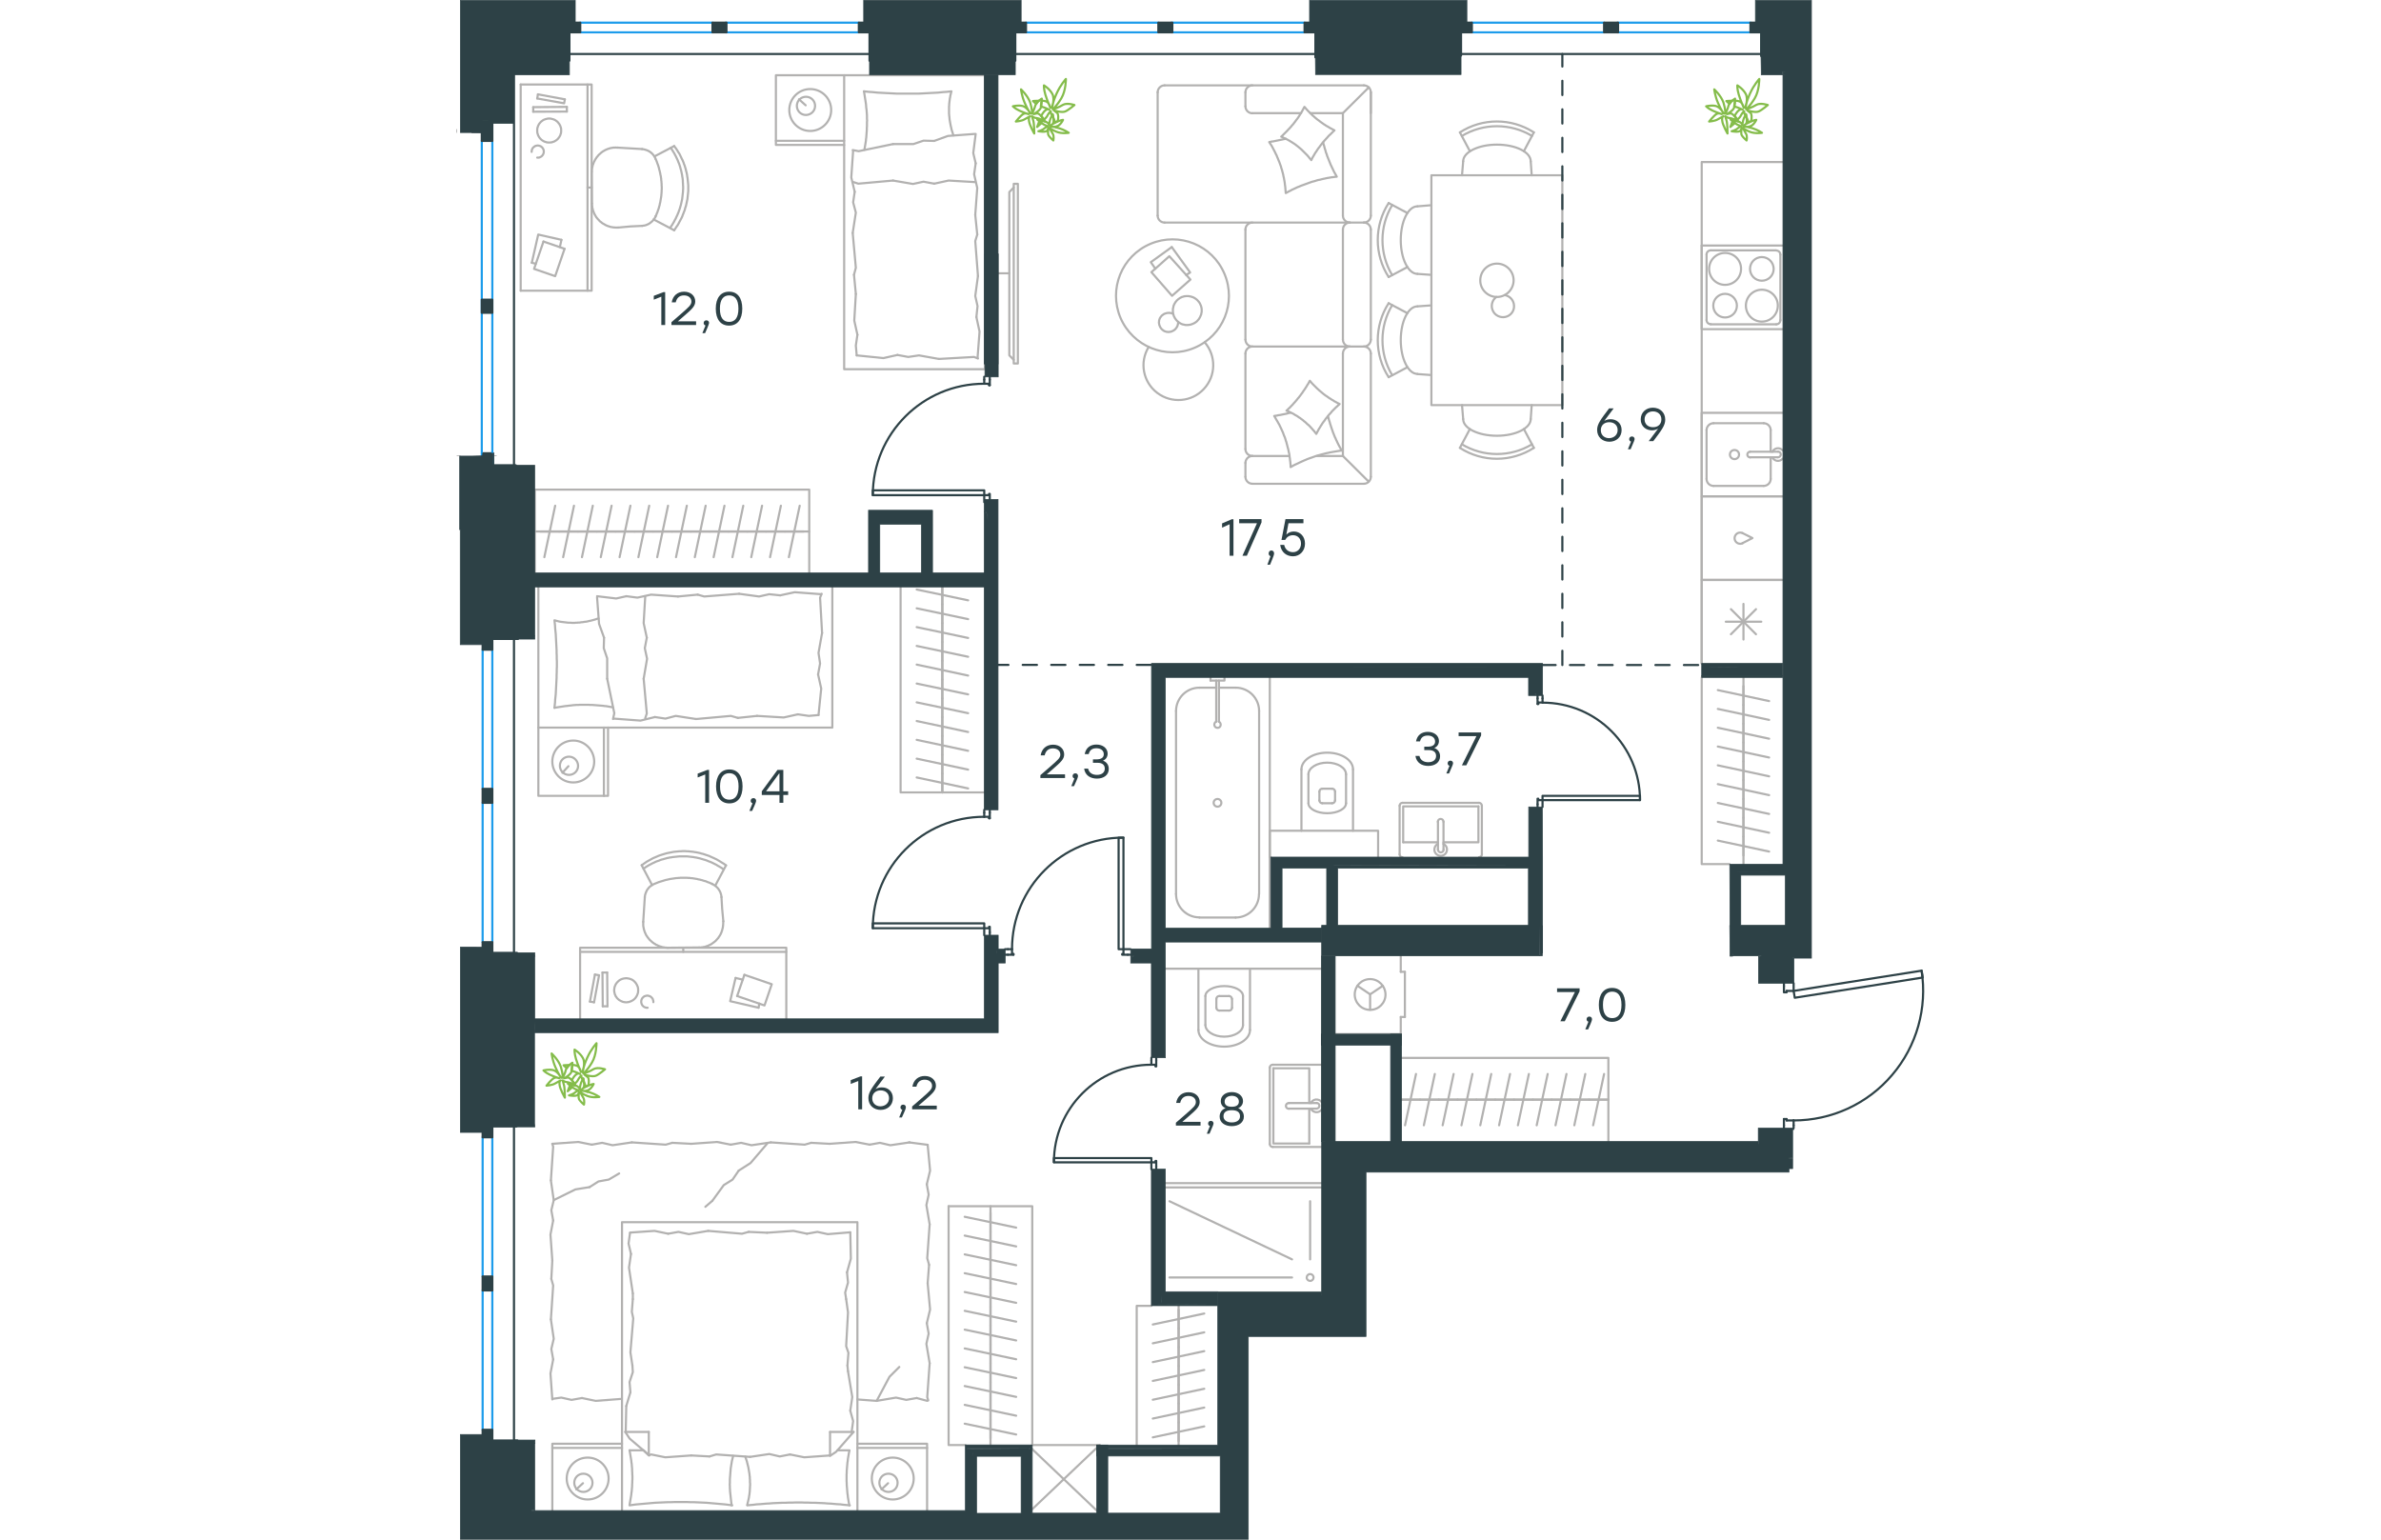 <?xml version="1.0" encoding="utf-8"?>
<!-- Generator: Adobe Illustrator 26.5.0, SVG Export Plug-In . SVG Version: 6.00 Build 0)  -->
<svg version="1.1" id="Слой_1" xmlns="http://www.w3.org/2000/svg" xmlns:xlink="http://www.w3.org/1999/xlink" x="0px" y="0px"
	 viewBox="0 0 1029.9 1080.5" style="enable-background:new 0 0 1029.9 1080.5;" xml:space="preserve" width="883" height="571">
<style type="text/css">
	.st0{fill:none;stroke:#2D4146;stroke-width:1.5;stroke-linecap:round;stroke-linejoin:round;stroke-miterlimit:22.926;}
	.st1{fill:none;stroke:#B2B1B0;stroke-width:1.5;stroke-linecap:round;stroke-linejoin:round;stroke-miterlimit:22.926;}
	.st2{fill:none;stroke:#3B3A39;stroke-width:0.216;stroke-linecap:round;stroke-linejoin:round;stroke-miterlimit:22.926;}
	.st3{fill:none;stroke:#1D9CEB;stroke-width:1.5;stroke-linecap:round;stroke-linejoin:round;stroke-miterlimit:22.926;}
	.st4{fill-rule:evenodd;clip-rule:evenodd;fill:#2D4146;stroke:#2D4146;stroke-width:0.5;stroke-miterlimit:10;}
	.st5{fill:#2D4146;}
	
		.st6{fill:none;stroke:#2D4146;stroke-width:1.5;stroke-linecap:round;stroke-linejoin:round;stroke-miterlimit:22.926;stroke-dasharray:10;}
	.st7{fill:none;stroke:#84BC4A;stroke-width:1.5;stroke-linecap:round;stroke-linejoin:round;stroke-miterlimit:22.926;}
</style>
<line class="st0" x1="370.2" y1="570.3" x2="370.2" y2="568.3"/>
<polyline class="st0" points="370.2,656.3 370.2,654.3 370.2,651.4 "/>
<line class="st0" x1="370.2" y1="573.2" x2="370.2" y2="570.3"/>
<path class="st0" d="M370.2,573.2c-43.2,0-78.2,35-78.2,78.2"/>
<line class="st0" x1="374.1" y1="570.3" x2="374.1" y2="574.2"/>
<line class="st0" x1="374.1" y1="654.3" x2="374.1" y2="656.3"/>
<line class="st0" x1="370.2" y1="651.4" x2="373.6" y2="651.4"/>
<polyline class="st0" points="374.1,654.3 374.1,650.4 373.6,650.4 373.6,651.4 "/>
<line class="st0" x1="373.6" y1="573.2" x2="373.6" y2="574.2"/>
<line class="st0" x1="374.1" y1="568.3" x2="374.1" y2="570.3"/>
<line class="st0" x1="370.2" y1="573.2" x2="373.6" y2="573.2"/>
<line class="st0" x1="373.6" y1="574.2" x2="374.1" y2="574.2"/>
<polygon class="st0" points="292,651.4 292,648 313.4,648 370.2,648 370.2,651.4 348.7,651.4 "/>
<g>
	<line class="st0" x1="370.2" y1="266.4" x2="370.2" y2="264.4"/>
	<polyline class="st0" points="370.2,352.4 370.2,350.5 370.2,347.5 	"/>
	<line class="st0" x1="370.2" y1="269.3" x2="370.2" y2="266.4"/>
	<path class="st0" d="M370.2,269.3c-43.2,0-78.2,35-78.2,78.2"/>
	<line class="st0" x1="374.1" y1="266.4" x2="374.1" y2="270.3"/>
	<line class="st0" x1="370.2" y1="347.5" x2="373.6" y2="347.5"/>
	<polyline class="st0" points="374.1,350.5 374.1,346.6 373.6,346.6 373.6,347.5 	"/>
	<line class="st0" x1="373.6" y1="269.3" x2="373.6" y2="270.3"/>
	<line class="st0" x1="374.1" y1="264.4" x2="374.1" y2="266.4"/>
	<line class="st0" x1="370.2" y1="269.3" x2="373.6" y2="269.3"/>
	<line class="st0" x1="373.6" y1="270.3" x2="374.1" y2="270.3"/>
	<polygon class="st0" points="292,347.5 292,344.1 313.4,344.1 370.2,344.1 370.2,347.5 348.7,347.5 	"/>
</g>
<line class="st0" x1="386.8" y1="666.1" x2="384.8" y2="666.1"/>
<polyline class="st0" points="472.8,666.1 470.9,666.1 467.9,666.1 "/>
<line class="st0" x1="389.7" y1="666.1" x2="386.8" y2="666.1"/>
<path class="st0" d="M467.9,587.8c-43.2,0-78.2,35-78.2,78.2"/>
<line class="st0" x1="386.8" y1="670" x2="390.7" y2="670"/>
<line class="st0" x1="470.9" y1="670" x2="472.8" y2="670"/>
<line class="st0" x1="467.9" y1="666.1" x2="467.9" y2="669.5"/>
<polyline class="st0" points="470.9,670 467,670 467,669.5 467.9,669.5 "/>
<line class="st0" x1="389.7" y1="669.5" x2="390.7" y2="669.5"/>
<line class="st0" x1="384.8" y1="670" x2="386.8" y2="670"/>
<line class="st0" x1="389.7" y1="666.1" x2="389.7" y2="669.5"/>
<line class="st0" x1="390.7" y1="669.5" x2="390.7" y2="670"/>
<polygon class="st0" points="467.9,644.6 467.9,587.9 464.5,587.9 464.5,609.3 464.5,666.1 467.9,666.1 "/>
<line class="st0" x1="487.5" y1="744.3" x2="487.5" y2="742.3"/>
<polyline class="st0" points="487.5,820.5 487.5,818.6 487.5,815.7 "/>
<line class="st0" x1="487.5" y1="747.2" x2="487.5" y2="744.3"/>
<path class="st0" d="M487.5,747.2c-37.8,0-68.4,30.6-68.4,68.4"/>
<line class="st0" x1="490.9" y1="744.3" x2="490.9" y2="748.2"/>
<line class="st0" x1="490.9" y1="818.6" x2="490.9" y2="820.5"/>
<line class="st0" x1="487.5" y1="815.7" x2="490.4" y2="815.7"/>
<polyline class="st0" points="490.9,818.6 490.9,814.7 490.4,814.7 490.4,815.7 "/>
<line class="st0" x1="490.4" y1="747.2" x2="490.4" y2="748.2"/>
<line class="st0" x1="490.9" y1="742.3" x2="490.9" y2="744.3"/>
<line class="st0" x1="487.5" y1="747.2" x2="490.4" y2="747.2"/>
<line class="st0" x1="490.4" y1="748.2" x2="490.9" y2="748.2"/>
<polygon class="st0" points="419.1,815.7 419.1,812.7 440.5,812.7 487.5,812.7 487.5,815.7 466,815.7 "/>
<line class="st0" x1="762" y1="490.1" x2="762" y2="488.1"/>
<polyline class="st0" points="762,566.3 762,564.4 762,561.5 "/>
<line class="st0" x1="762" y1="493" x2="762" y2="490.1"/>
<path class="st0" d="M830.4,561.5c0-37.8-30.6-68.4-68.4-68.4"/>
<line class="st0" x1="758.5" y1="490.1" x2="758.5" y2="494"/>
<line class="st0" x1="758.5" y1="564.4" x2="758.5" y2="566.3"/>
<line class="st0" x1="762" y1="561.5" x2="759" y2="561.5"/>
<polyline class="st0" points="758.5,564.4 758.5,560.5 759,560.5 759,561.5 "/>
<line class="st0" x1="759" y1="493" x2="759" y2="494"/>
<line class="st0" x1="758.5" y1="488.1" x2="758.5" y2="490.1"/>
<line class="st0" x1="762" y1="493" x2="759" y2="493"/>
<line class="st0" x1="759" y1="494" x2="758.5" y2="494"/>
<polygon class="st0" points="783.5,561.5 830.4,561.5 830.4,558.5 809,558.5 762,558.5 762,561.5 "/>
<line class="st0" x1="938.2" y1="789.7" x2="938.2" y2="791.7"/>
<polyline class="st0" points="938.2,690 938.2,692 938.2,695.4 "/>
<line class="st0" x1="938.2" y1="786.3" x2="938.2" y2="789.7"/>
<path class="st0" d="M938.2,786.3c26.6,0,51.9-11.6,69.1-31.9c17.3-20.2,24.8-47,20.7-73.3"/>
<line class="st0" x1="931.4" y1="789.7" x2="931.4" y2="785.3"/>
<line class="st0" x1="931.4" y1="692" x2="931.4" y2="690"/>
<line class="st0" x1="938.2" y1="695.4" x2="933.3" y2="695.4"/>
<polyline class="st0" points="931.4,692 931.4,696.4 933.3,696.4 933.3,695.4 "/>
<line class="st0" x1="933.3" y1="786.3" x2="933.3" y2="785.3"/>
<line class="st0" x1="931.4" y1="791.7" x2="931.4" y2="789.7"/>
<line class="st0" x1="938.2" y1="786.3" x2="933.3" y2="786.3"/>
<line class="st0" x1="933.3" y1="785.3" x2="931.4" y2="785.3"/>
<polygon class="st0" points="1028,681.2 1028.8,686 1007.6,689.4 939,700.2 938.2,695.4 959.5,692 "/>
<polyline class="st1" points="873.7,465.6 873.7,113.7 930.4,113.7 "/>
<line class="st1" x1="922.1" y1="336.1" x2="922.1" y2="320.9"/>
<path class="st1" d="M896.7,322.2c1.8,0,3.2-1.4,3.2-3.2c0-1.8-1.4-3.2-3.2-3.2c-1.8,0-3.2,1.4-3.2,3.2
	C893.5,320.7,894.9,322.2,896.7,322.2"/>
<path class="st1" d="M907.7,317c-1.1,0-2,0.9-2,2c0,1.1,0.9,2,2,2"/>
<line class="st1" x1="927.2" y1="320.9" x2="907.7" y2="320.9"/>
<path class="st1" d="M927.2,320.9c1.1,0,2-0.9,2-2c0-1.1-0.9-2-2-2"/>
<line class="st1" x1="927.2" y1="317" x2="907.7" y2="317"/>
<path class="st1" d="M923.2,320.9c0.7,1.3,1.9,2.3,3.4,2.5c1.5,0.2,3-0.4,3.9-1.5"/>
<path class="st1" d="M930.6,316.1c-1-1.1-2.5-1.7-3.9-1.5c-1.5,0.2-2.8,1.1-3.4,2.5"/>
<path class="st1" d="M917.2,341c2.7,0,4.9-2.2,4.9-4.9"/>
<path class="st1" d="M922.1,301.9c0-2.7-2.2-4.9-4.9-4.9"/>
<path class="st1" d="M877.1,336.1c0,2.7,2.2,4.9,4.9,4.9"/>
<path class="st1" d="M882,297c-2.7,0-4.9,2.2-4.9,4.9"/>
<line class="st1" x1="917.2" y1="341" x2="882" y2="341"/>
<line class="st1" x1="877.1" y1="336.1" x2="877.1" y2="301.9"/>
<line class="st1" x1="882" y1="297" x2="917.2" y2="297"/>
<line class="st1" x1="922.1" y1="301.9" x2="922.1" y2="317"/>
<polyline class="st1" points="930.4,348.3 873.7,348.3 873.7,289.7 930.4,289.7 "/>
<line class="st1" x1="894.2" y1="445.1" x2="911.8" y2="427.5"/>
<line class="st1" x1="911.8" y1="445.1" x2="894.2" y2="427.5"/>
<line class="st1" x1="890.6" y1="436.3" x2="915.5" y2="436.3"/>
<line class="st1" x1="903" y1="448.8" x2="903" y2="423.8"/>
<polyline class="st1" points="873.7,465.6 873.7,407 930.4,407 "/>
<path class="st1" d="M915.9,203.3c-6.2,0-11.2,5-11.2,11.2c0,6.2,5,11.2,11.2,11.2c6.2,0,11.2-5,11.2-11.2
	C927.2,208.4,922.1,203.3,915.9,203.3"/>
<path class="st1" d="M915.9,180.4c-4.6,0-8.3,3.7-8.3,8.3c0,4.6,3.7,8.3,8.3,8.3c4.6,0,8.3-3.7,8.3-8.3
	C924.2,184.2,920.5,180.4,915.9,180.4"/>
<path class="st1" d="M890.1,177.5c-6.2,0-11.2,5-11.2,11.2c0,6.2,5,11.2,11.2,11.2c6.2,0,11.2-5,11.2-11.2
	C901.4,182.5,896.3,177.5,890.1,177.5"/>
<path class="st1" d="M890.1,206.2c-4.6,0-8.3,3.7-8.3,8.3c0,4.6,3.7,8.3,8.3,8.3c4.6,0,8.3-3.7,8.3-8.3
	C898.4,210,894.7,206.2,890.1,206.2"/>
<path class="st1" d="M928.9,178.7c0-1.6-1.3-2.9-2.9-2.9"/>
<path class="st1" d="M926,227.6c1.6,0,2.9-1.3,2.9-2.9"/>
<path class="st1" d="M880,175.7c-1.6,0-2.9,1.3-2.9,2.9"/>
<path class="st1" d="M877.1,224.6c0,1.6,1.3,2.9,2.9,2.9"/>
<line class="st1" x1="928.9" y1="178.7" x2="928.9" y2="224.6"/>
<line class="st1" x1="880" y1="175.7" x2="926" y2="175.7"/>
<line class="st1" x1="877.1" y1="224.6" x2="877.1" y2="178.7"/>
<line class="st1" x1="926" y1="227.6" x2="880" y2="227.6"/>
<line class="st1" x1="873.7" y1="172.3" x2="930.4" y2="172.3"/>
<polyline class="st1" points="930.4,231 873.7,231 873.7,172.3 "/>
<path class="st1" d="M902.3,374.1c-1.6-0.7-3.6-0.3-4.7,1.2c-1.1,1.4-1.1,3.4,0,4.8c1.1,1.4,3,1.9,4.7,1.2"/>
<polyline class="st1" points="902.3,381.2 909.3,377.6 902.3,374.1 "/>
<polyline class="st1" points="930.4,407 873.7,407 873.7,348.3 930.4,348.3 "/>
<line class="st1" x1="903" y1="481.5" x2="903" y2="494.7"/>
<line class="st1" x1="921" y1="492" x2="885" y2="484.3"/>
<line class="st1" x1="903" y1="494.7" x2="903" y2="507.9"/>
<line class="st1" x1="921" y1="505.2" x2="885" y2="497.5"/>
<line class="st1" x1="903" y1="507.9" x2="903" y2="521.1"/>
<line class="st1" x1="921" y1="518.4" x2="885" y2="510.7"/>
<line class="st1" x1="903" y1="475.4" x2="903" y2="606.4"/>
<line class="st1" x1="903" y1="521.1" x2="903" y2="534.3"/>
<line class="st1" x1="921" y1="531.6" x2="885" y2="523.9"/>
<line class="st1" x1="903" y1="534.3" x2="903" y2="547.5"/>
<line class="st1" x1="921" y1="544.8" x2="885" y2="537.1"/>
<line class="st1" x1="903" y1="547.5" x2="903" y2="560.7"/>
<line class="st1" x1="921" y1="558" x2="885" y2="550.3"/>
<line class="st1" x1="903" y1="560.7" x2="903" y2="573.9"/>
<line class="st1" x1="921" y1="571.2" x2="885" y2="563.5"/>
<line class="st1" x1="903" y1="573.9" x2="903" y2="587.1"/>
<line class="st1" x1="921" y1="584.4" x2="885" y2="576.7"/>
<line class="st1" x1="903" y1="587.1" x2="903" y2="600.3"/>
<line class="st1" x1="921" y1="597.6" x2="885" y2="589.9"/>
<polyline class="st1" points="893.2,606.4 873.7,606.4 873.7,475.4 "/>
<line class="st1" x1="621.9" y1="79.4" x2="599" y2="79.4"/>
<line class="st1" x1="584.4" y1="320" x2="558.4" y2="320"/>
<polygon class="st1" points="578.6,95.9 579.4,96.2 580.1,96.6 580.9,97 581.7,97.3 582.4,97.7 583.2,98.1 583.9,98.5 584.6,98.9 
	585.4,99.4 586.1,99.8 586.8,100.3 587.5,100.7 588.2,101.2 588.9,101.7 589.5,102.2 590.2,102.7 590.9,103.3 591.5,103.8 
	592.2,104.4 592.8,104.9 593.4,105.5 594,106.1 594.6,106.7 595.2,107.3 595.8,107.9 596.4,108.5 597,109.1 597.5,109.7 
	598.1,110.4 598.6,111.1 599.2,111.7 599.7,112.4 600.1,111.6 600.4,110.9 600.8,110.2 601.3,109.4 601.7,108.7 602.1,108 
	602.5,107.3 603,106.6 603.5,105.9 603.9,105.2 604.4,104.5 604.9,103.8 605.4,103.2 605.9,102.5 606.4,101.8 606.9,101.2 
	607.4,100.5 607.9,99.9 608.5,99.2 609,98.6 609.6,98 610.1,97.4 610.7,96.8 611.2,96.2 611.8,95.5 612.4,94.9 613,94.4 613.6,93.8 
	614.2,93.2 614.8,92.6 615.4,92 616,91.5 615.3,91.1 614.5,90.7 613.8,90.3 613,89.9 612.3,89.5 611.6,89 610.8,88.6 610.1,88.2 
	609.4,87.7 608.7,87.3 608,86.8 607.3,86.3 606.6,85.8 605.9,85.3 605.3,84.8 604.6,84.3 603.9,83.8 603.3,83.3 602.6,82.7 
	602,82.2 601.4,81.6 600.7,81.1 600.1,80.5 599.5,79.9 598.9,79.3 598.3,78.7 597.7,78.1 597.1,77.5 596.6,76.9 596,76.3 
	595.5,75.6 594.9,75 594.5,75.7 594.1,76.5 593.7,77.2 593.3,78 592.9,78.7 592.5,79.4 592,80.1 591.6,80.8 591.1,81.5 590.7,82.2 
	590.2,82.9 589.7,83.6 589.2,84.2 588.7,84.9 588.2,85.6 587.7,86.2 587.2,86.9 586.7,87.5 586.1,88.1 585.6,88.8 585,89.4 
	584.5,90 583.9,90.6 583.3,91.2 582.8,91.8 582.2,92.4 581.6,93 581,93.6 580.4,94.2 579.8,94.8 579.2,95.4 "/>
<polyline class="st1" points="581.8,97.4 580.3,97.7 578.9,98 577.4,98.3 576,98.6 574.5,98.9 573.1,99.2 572.3,99.3 571.6,99.4 
	570.9,99.6 570.2,99.7 570.8,100.7 571.5,101.7 572.1,102.7 572.7,103.8 573.2,104.8 573.8,105.9 574.3,106.9 574.8,108 
	575.4,109.1 575.8,110.2 576.3,111.3 576.7,112.4 577.2,113.5 577.6,114.6 578,115.7 578.4,116.8 578.7,118 579.1,119.1 
	579.4,120.3 579.7,121.4 580,122.6 580.2,123.7 580.5,124.9 580.7,126.1 580.9,127.2 581.1,128.4 581.2,129.6 581.4,130.8 
	581.5,131.9 581.6,133.1 581.7,134.3 581.8,135.5 582.8,135 583.8,134.4 584.9,133.9 585.9,133.3 587,132.8 588.1,132.3 
	589.1,131.8 590.2,131.3 591.3,130.9 592.4,130.4 593.5,130 594.6,129.6 595.7,129.2 596.8,128.8 597.9,128.4 599,128 600.1,127.6 
	601.3,127.3 602.4,127 603.6,126.6 604.7,126.3 605.9,126.1 607,125.8 608.2,125.5 609.3,125.3 610.5,125 611.7,124.8 612.9,124.6 
	614,124.4 615.2,124.3 616.4,124.1 617.6,124 617.2,123.2 616.8,122.5 616.4,121.8 616,121.1 615.6,120.4 615.3,119.7 614.9,118.9 
	614.6,118.2 614.2,117.5 613.9,116.7 613.5,116 613.2,115.3 612.9,114.5 612.6,113.8 612.3,113 612,112.3 611.7,111.5 611.4,110.8 
	611.1,110 610.8,109.3 610.6,108.5 610.3,107.7 610,107 609.8,106.2 609.6,105.4 609.3,104.6 609.1,103.9 608.9,103.1 608.7,102.3 
	608.4,101.5 608.2,100.7 608.1,100 "/>
<polyline class="st1" points="585.2,289.6 583.8,289.9 582.4,290.3 580.9,290.6 579.4,290.9 578,291.2 576.5,291.4 575.8,291.6 
	575.1,291.7 574.4,291.8 573.7,291.9 574.3,292.9 574.9,294 575.5,295 576.1,296 576.7,297.1 577.3,298.1 577.8,299.2 578.3,300.2 
	578.8,301.3 579.3,302.4 579.8,303.5 580.2,304.6 580.6,305.7 581.1,306.8 581.5,308 581.8,309.1 582.2,310.2 582.5,311.4 
	582.8,312.5 583.1,313.7 583.4,314.8 583.7,316 583.9,317.1 584.2,318.3 584.4,319.5 584.5,320.6 584.7,321.8 584.8,323 585,324.2 
	585.1,325.4 585.2,326.6 585.2,327.8 586.3,327.2 587.3,326.6 588.3,326.1 589.4,325.6 590.5,325.1 591.5,324.6 592.6,324.1 
	593.7,323.6 594.8,323.1 595.8,322.7 596.9,322.2 598,321.8 599.1,321.4 600.3,321 601.4,320.6 602.5,320.2 603.6,319.9 
	604.8,319.5 605.9,319.2 607,318.9 608.2,318.6 609.3,318.3 610.5,318 611.6,317.8 612.8,317.5 614,317.3 615.1,317.1 616.3,316.9 
	617.5,316.7 618.7,316.5 619.9,316.3 621.1,316.2 620.7,315.5 620.3,314.8 619.9,314.1 619.5,313.4 619.1,312.6 618.7,311.9 
	618.4,311.2 618,310.5 617.7,309.7 617.3,309 617,308.3 616.7,307.5 616.3,306.8 616,306 615.7,305.3 615.4,304.5 615.1,303.8 
	614.8,303 614.6,302.3 614.3,301.5 614,300.7 613.8,300 613.5,299.2 613.3,298.4 613,297.7 612.8,296.9 612.6,296.1 612.3,295.3 
	612.1,294.6 611.9,293.8 611.7,293 611.5,292.2 "/>
<polygon class="st1" points="582.3,288.2 583.1,288.5 583.9,288.8 584.6,289.2 585.4,289.6 586.1,289.9 586.9,290.3 587.6,290.7 
	588.3,291.2 589.1,291.6 589.8,292 590.5,292.5 591.2,293 591.9,293.4 592.5,293.9 593.2,294.4 593.9,294.9 594.5,295.5 595.2,296 
	595.8,296.5 596.4,297.1 597,297.7 597.7,298.2 598.3,298.8 598.9,299.4 599.4,300 600,300.6 600.6,301.3 601.1,301.9 601.7,302.5 
	602.2,303.2 602.7,303.8 603.2,304.5 603.6,303.8 604,303 604.4,302.3 604.8,301.5 605.2,300.8 605.7,300.1 606.1,299.4 
	606.5,298.7 607,298 607.4,297.3 607.9,296.6 608.4,295.9 608.9,295.3 609.4,294.6 609.8,293.9 610.4,293.3 610.9,292.6 611.4,292 
	611.9,291.3 612.5,290.7 613,290.1 613.6,289.5 614.1,288.8 614.7,288.2 615.3,287.6 615.9,287 616.5,286.4 617.1,285.8 
	617.7,285.3 618.3,284.7 619,284.1 619.6,283.5 618.9,283.2 618.1,282.8 617.4,282.4 616.7,282 615.9,281.6 615.2,281.1 
	614.5,280.7 613.8,280.3 613.1,279.8 612.4,279.4 611.7,278.9 611,278.4 610.3,277.9 609.6,277.5 609,277 608.3,276.5 607.6,275.9 
	607,275.4 606.4,274.9 605.7,274.3 605.1,273.8 604.5,273.2 603.9,272.7 603.3,272.1 602.7,271.5 602.1,270.9 601.5,270.3 
	600.9,269.7 600.3,269.1 599.8,268.5 599.2,267.8 598.7,267.2 598.3,267.9 597.9,268.7 597.5,269.4 597,270.1 596.6,270.8 
	596.2,271.5 595.7,272.2 595.3,272.9 594.8,273.6 594.3,274.3 593.8,275 593.4,275.7 592.9,276.3 592.4,277 591.9,277.7 
	591.4,278.3 590.9,279 590.3,279.6 589.8,280.3 589.3,280.9 588.7,281.6 588.2,282.2 587.6,282.8 587.1,283.4 586.5,284.1 
	585.9,284.7 585.3,285.3 584.8,285.9 584.2,286.4 583.6,287 583,287.6 "/>
<line class="st1" x1="621.9" y1="320" x2="639.9" y2="337.9"/>
<polyline class="st1" points="621.9,151.3 621.9,79.4 640.1,61.3 "/>
<line class="st1" x1="621.9" y1="238.3" x2="621.9" y2="161.1"/>
<line class="st1" x1="621.9" y1="320" x2="621.9" y2="248.1"/>
<path class="st1" d="M621.9,151.3c0,2.7,2.2,4.9,4.9,4.9"/>
<path class="st1" d="M626.8,156.2c-2.7,0-4.9,2.2-4.9,4.9"/>
<path class="st1" d="M621.9,238.3c0,2.7,2.2,4.9,4.9,4.9"/>
<path class="st1" d="M626.8,243.2c-2.7,0-4.9,2.2-4.9,4.9"/>
<line class="st1" x1="491.9" y1="151.3" x2="491.9" y2="64.8"/>
<line class="st1" x1="636.6" y1="156.2" x2="496.8" y2="156.2"/>
<line class="st1" x1="558.4" y1="243.2" x2="636.6" y2="243.2"/>
<line class="st1" x1="641.5" y1="151.3" x2="641.5" y2="64.8"/>
<line class="st1" x1="641.5" y1="238.3" x2="641.5" y2="161.1"/>
<line class="st1" x1="553.5" y1="238.3" x2="553.5" y2="161.1"/>
<line class="st1" x1="553.5" y1="315.1" x2="553.5" y2="248.1"/>
<path class="st1" d="M636.6,156.2c2.7,0,4.9-2.2,4.9-4.9"/>
<path class="st1" d="M641.5,161.1c0-2.7-2.2-4.9-4.9-4.9"/>
<path class="st1" d="M636.6,243.2c2.7,0,4.9-2.2,4.9-4.9"/>
<path class="st1" d="M641.5,248.1c0-2.7-2.2-4.9-4.9-4.9"/>
<path class="st1" d="M558.4,156.2c-2.7,0-4.9,2.2-4.9,4.9"/>
<path class="st1" d="M496.8,59.9c-2.7,0-4.9,2.2-4.9,4.9"/>
<path class="st1" d="M491.9,151.3c0,2.7,2.2,4.9,4.9,4.9"/>
<path class="st1" d="M553.5,238.3c0,2.7,2.2,4.9,4.9,4.9"/>
<path class="st1" d="M558.4,243.2c-2.7,0-4.9,2.2-4.9,4.9"/>
<path class="st1" d="M553.5,315.1c0,2.7,2.2,4.9,4.9,4.9"/>
<path class="st1" d="M641.5,64.8c0-2.7-2.2-4.9-4.9-4.9"/>
<path class="st1" d="M558.4,59.9c-2.7,0-4.9,2.2-4.9,4.9"/>
<path class="st1" d="M553.5,74.6c0,2.7,2.2,4.9,4.9,4.9"/>
<path class="st1" d="M636.6,339.5c2.7,0,4.9-2.2,4.9-4.9"/>
<path class="st1" d="M553.5,334.6c0,2.7,2.2,4.9,4.9,4.9"/>
<path class="st1" d="M558.4,320c-2.7,0-4.9,2.2-4.9,4.9"/>
<line class="st1" x1="496.8" y1="59.9" x2="636.6" y2="59.9"/>
<line class="st1" x1="641.5" y1="64.8" x2="641.5" y2="79.4"/>
<line class="st1" x1="592.5" y1="79.4" x2="558.4" y2="79.4"/>
<line class="st1" x1="553.5" y1="74.6" x2="553.5" y2="64.8"/>
<line class="st1" x1="558.4" y1="339.5" x2="636.6" y2="339.5"/>
<line class="st1" x1="641.5" y1="334.6" x2="641.5" y2="248.1"/>
<line class="st1" x1="621.9" y1="320" x2="603.4" y2="320"/>
<line class="st1" x1="553.5" y1="324.8" x2="553.5" y2="334.6"/>
<polyline class="st1" points="502.6,220.2 502.3,220.1 502,219.9 501.7,219.8 501.3,219.7 501,219.7 500.6,219.6 500.2,219.6 
	499.9,219.5 499.5,219.6 499.1,219.6 498.8,219.6 498.4,219.7 498,219.8 497.7,219.9 497.3,220 496.9,220.1 496.6,220.3 
	496.3,220.4 496,220.6 495.7,220.8 495.5,221 495.2,221.2 494.9,221.4 494.7,221.6 494.5,221.9 494.3,222.1 494.1,222.4 
	493.9,222.6 493.7,222.9 493.6,223.2 493.4,223.4 493.3,223.7 493.2,224 493.1,224.3 493,224.6 492.9,225 492.9,225.3 492.9,225.6 
	492.8,225.9 492.8,226.2 492.8,226.6 492.9,226.9 492.9,227.2 493,227.6 493,227.9 493.1,228.2 493.3,228.5 493.4,228.9 
	493.5,229.2 493.7,229.5 493.9,229.8 494,230.1 494.2,230.3 494.4,230.6 494.7,230.9 494.9,231.1 495.1,231.3 495.4,231.5 
	495.6,231.7 495.9,231.9 496.1,232.1 496.4,232.2 496.7,232.4 497,232.5 497.3,232.6 497.6,232.7 497.9,232.8 498.2,232.9 
	498.5,232.9 498.9,232.9 499.2,233 499.5,233 499.8,233 500.1,232.9 500.5,232.9 500.8,232.8 501.1,232.8 501.5,232.7 501.8,232.5 
	502.1,232.4 502.4,232.3 502.6,232.2 502.8,232.1 503.1,231.9 503.3,231.8 503.5,231.6 503.7,231.5 503.9,231.3 504.1,231.2 
	504.3,231 504.4,230.8 504.6,230.6 504.8,230.4 504.9,230.2 505.1,230 505.2,229.8 505.3,229.6 505.4,229.4 505.6,229.2 
	505.7,228.9 505.8,228.7 505.9,228.5 505.9,228.2 506,228 506.1,227.7 506.1,227.5 506.2,227.2 506.2,227 506.3,226.7 506.3,226.5 
	506.3,226.2 506.3,225.9 "/>
<polygon class="st1" points="503.3,221.8 503.2,221.6 503.1,221.4 503.1,221.1 503,220.9 502.9,220.6 502.8,220.4 502.8,220.1 
	502.7,219.9 502.7,219.6 502.7,219.4 502.6,218.9 502.6,218.4 502.6,217.9 502.6,217.4 502.6,216.9 502.7,216.4 502.8,216 
	502.9,215.5 503,215 503.1,214.5 503.3,214.1 503.5,213.6 503.7,213.2 504,212.8 504.2,212.3 504.5,211.9 504.8,211.6 505.1,211.2 
	505.4,210.8 505.8,210.5 506.2,210.1 506.6,209.8 506.8,209.7 507,209.5 507.2,209.4 507.4,209.2 507.6,209.1 507.8,209 508,208.9 
	508.3,208.8 508.5,208.6 508.7,208.5 509,208.4 509.2,208.4 509.5,208.3 509.7,208.2 509.9,208.1 510.2,208.1 510.4,208 
	510.7,207.9 510.9,207.9 511.2,207.9 511.7,207.8 512.2,207.8 512.7,207.8 513.1,207.8 513.6,207.8 514.1,207.9 514.6,208 
	515.1,208.1 515.6,208.2 516,208.4 516.5,208.5 516.9,208.7 517.4,208.9 517.8,209.2 518.2,209.4 518.6,209.7 519,210 519.4,210.3 
	519.8,210.7 520.1,211 520.4,211.4 520.8,211.8 520.9,212 521.1,212.2 521.2,212.4 521.3,212.6 521.5,212.8 521.6,213 521.7,213.3 
	521.8,213.5 521.9,213.7 522,214 522.1,214.2 522.2,214.4 522.3,214.7 522.4,214.9 522.4,215.2 522.5,215.4 522.6,215.6 
	522.6,215.9 522.7,216.1 522.7,216.4 522.8,216.9 522.8,217.4 522.8,217.9 522.8,218.4 522.8,218.9 522.7,219.3 522.6,219.8 
	522.5,220.3 522.4,220.8 522.2,221.2 522,221.7 521.8,222.2 521.6,222.6 521.4,223 521.1,223.4 520.9,223.8 520.6,224.2 
	520.2,224.6 519.9,225 519.6,225.3 519.2,225.7 518.8,226 518.6,226.1 518.4,226.3 518.2,226.4 518,226.5 517.8,226.7 517.5,226.8 
	517.3,226.9 517.1,227 516.9,227.1 516.6,227.3 516.4,227.3 516.1,227.4 515.9,227.5 515.6,227.6 515.4,227.7 515.1,227.8 
	514.9,227.8 514.6,227.9 514.4,227.9 514.1,228 513.9,228 513.6,228 513.1,228.1 512.6,228.1 512.1,228.1 511.6,228.1 511.1,228 
	510.7,227.9 510.2,227.8 509.7,227.7 509.3,227.6 508.8,227.4 508.4,227.2 507.9,227 507.5,226.7 507.1,226.5 506.7,226.2 
	506.3,225.9 506,225.6 505.6,225.3 505.3,224.9 504.9,224.5 504.8,224.3 504.6,224.1 504.5,223.9 504.3,223.7 504.2,223.5 
	504,223.3 503.9,223 503.8,222.8 503.7,222.6 503.5,222.3 503.4,222.1 "/>
<polygon class="st1" points="487.5,191 502,207.6 514.9,196.2 500.1,179.8 "/>
<polyline class="st1" points="511.9,193 514.7,191.2 501.8,173.4 "/>
<polyline class="st1" points="501.8,173.4 487.1,184 490.3,188.6 "/>
<path class="st1" d="M485.6,243.5c-6.6,10.7-4,24.6,6,32.2c10,7.6,24.1,6.5,32.7-2.7c8.6-9.2,8.8-23.3,0.6-32.8"/>
<path class="st1" d="M517.7,244.1c20.2-8.5,29.6-31.7,21.1-51.9c-8.5-20.2-31.7-29.6-51.9-21.1c-20.2,8.5-29.6,31.7-21.1,51.9
	C474.4,243.1,497.6,252.6,517.7,244.1"/>
<path class="st1" d="M542.1,709.2c1.1,0,2-0.9,2-2"/>
<path class="st1" d="M533.1,707.2c0,1.1,0.9,2,2,2"/>
<path class="st1" d="M544,701c0-1.1-0.9-2-2-2"/>
<path class="st1" d="M535.1,699c-1.1,0-2,0.9-2,2"/>
<line class="st1" x1="544.1" y1="701" x2="544.1" y2="707.2"/>
<line class="st1" x1="542.1" y1="709.2" x2="535.1" y2="709.2"/>
<line class="st1" x1="533.1" y1="707.2" x2="533.1" y2="701"/>
<line class="st1" x1="535.1" y1="699" x2="542.1" y2="699"/>
<path class="st1" d="M551.8,699c0-3.9-5.9-7-13.2-7c-7.3,0-13.2,3.2-13.2,7"/>
<line class="st1" x1="551.8" y1="719.3" x2="551.8" y2="699"/>
<path class="st1" d="M525.4,719.3c0,4.5,5.9,8.2,13.2,8.2c7.3,0,13.2-3.7,13.2-8.2"/>
<line class="st1" x1="525.4" y1="719.3" x2="525.4" y2="699"/>
<path class="st1" d="M520.5,722.8c0,6.5,8.1,11.7,18.1,11.7c10,0,18.1-5.3,18.1-11.7"/>
<line class="st1" x1="556.7" y1="722.8" x2="556.7" y2="679.8"/>
<line class="st1" x1="520.5" y1="722.8" x2="520.5" y2="679.8"/>
<line class="st1" x1="606.8" y1="679.8" x2="497.3" y2="679.8"/>
<line class="st1" x1="598.3" y1="778" x2="598.3" y2="802.5"/>
<polyline class="st1" points="598.3,774.1 598.3,749.7 573.1,749.7 "/>
<polyline class="st1" points="573.1,749.7 573.1,802.5 598.3,802.5 "/>
<path class="st1" d="M570.6,802.9c0,1.1,0.9,2,2,2"/>
<path class="st1" d="M572.6,747.2c-1.1,0-2,0.9-2,2"/>
<path class="st1" d="M583.9,774.1c-1.1,0-2,0.9-2,2c0,1.1,0.9,2,2,2"/>
<line class="st1" x1="603.4" y1="778" x2="583.9" y2="778"/>
<path class="st1" d="M603.4,778c1.1,0,2-0.9,2-2c0-1.1-0.9-2-2-2"/>
<line class="st1" x1="603.4" y1="774.1" x2="583.9" y2="774.1"/>
<path class="st1" d="M599.4,778c0.7,1.4,2,2.3,3.5,2.5c1.5,0.2,3-0.5,4-1.7"/>
<path class="st1" d="M606.9,773.3c-0.9-1.2-2.4-1.8-4-1.7c-1.5,0.2-2.9,1.1-3.5,2.5"/>
<line class="st1" x1="606.8" y1="804.9" x2="572.6" y2="804.9"/>
<line class="st1" x1="570.6" y1="802.9" x2="570.6" y2="749.2"/>
<line class="st1" x1="572.6" y1="747.2" x2="606.8" y2="747.2"/>
<line class="st1" x1="340.8" y1="410.9" x2="340.8" y2="424.1"/>
<line class="st1" x1="358.9" y1="421.3" x2="322.8" y2="413.7"/>
<line class="st1" x1="340.8" y1="424.1" x2="340.8" y2="437.3"/>
<line class="st1" x1="358.9" y1="434.5" x2="322.8" y2="426.9"/>
<line class="st1" x1="340.8" y1="437.3" x2="340.8" y2="450.5"/>
<line class="st1" x1="358.9" y1="447.7" x2="322.8" y2="440.1"/>
<line class="st1" x1="340.8" y1="450.5" x2="340.8" y2="463.7"/>
<line class="st1" x1="358.9" y1="460.9" x2="322.8" y2="453.3"/>
<line class="st1" x1="340.8" y1="463.7" x2="340.8" y2="476.9"/>
<line class="st1" x1="358.9" y1="474.1" x2="322.8" y2="466.4"/>
<line class="st1" x1="340.8" y1="410.9" x2="340.8" y2="556.1"/>
<line class="st1" x1="340.8" y1="476.9" x2="340.8" y2="490.1"/>
<line class="st1" x1="358.9" y1="487.3" x2="322.8" y2="479.7"/>
<line class="st1" x1="340.8" y1="490.1" x2="340.8" y2="503.3"/>
<line class="st1" x1="358.9" y1="500.5" x2="322.8" y2="492.9"/>
<line class="st1" x1="340.8" y1="503.3" x2="340.8" y2="516.5"/>
<line class="st1" x1="358.9" y1="513.7" x2="322.8" y2="506"/>
<line class="st1" x1="340.8" y1="516.5" x2="340.8" y2="529.7"/>
<line class="st1" x1="358.9" y1="526.9" x2="322.8" y2="519.2"/>
<line class="st1" x1="340.8" y1="529.7" x2="340.8" y2="542.9"/>
<line class="st1" x1="358.9" y1="540.1" x2="322.8" y2="532.4"/>
<line class="st1" x1="340.8" y1="542.9" x2="340.8" y2="556.1"/>
<line class="st1" x1="358.9" y1="553.3" x2="322.8" y2="545.6"/>
<polyline class="st1" points="370.2,556.1 311.5,556.1 311.5,410.9 "/>
<line class="st1" x1="334" y1="410.9" x2="370.2" y2="410.9"/>
<g>
	<line class="st1" x1="159" y1="668" x2="159" y2="665.1"/>
	<polygon class="st1" points="119,703.4 118.5,703.4 118.1,703.3 117.7,703.3 117.2,703.2 116.8,703.1 116.4,703 116,702.8 
		115.7,702.7 115.3,702.5 114.9,702.3 114.6,702.1 114.2,701.9 113.9,701.7 113.6,701.4 113.3,701.2 113,700.9 112.7,700.6 
		112.4,700.3 112.2,700 112,699.6 111.7,699.3 111.5,699 111.4,698.6 111.2,698.2 111,697.8 110.9,697.4 110.8,697 110.7,696.6 
		110.6,696.2 110.6,695.8 110.5,695.4 110.5,694.9 110.5,694.5 110.6,694.1 110.6,693.7 110.7,693.2 110.8,692.8 110.9,692.4 
		111,692 111.2,691.7 111.4,691.3 111.5,690.9 111.7,690.6 112,690.2 112.2,689.9 112.4,689.6 112.7,689.3 113,689 113.3,688.7 
		113.6,688.4 113.9,688.2 114.2,687.9 114.6,687.7 114.9,687.5 115.3,687.3 115.7,687.2 116,687 116.4,686.9 116.8,686.8 
		117.2,686.7 117.7,686.6 118.1,686.6 118.5,686.5 119,686.5 119.4,686.5 119.8,686.6 120.2,686.6 120.6,686.7 121.1,686.8 
		121.4,686.9 121.8,687 122.2,687.2 122.6,687.3 123,687.5 123.3,687.7 123.7,687.9 124,688.2 124.3,688.4 124.6,688.7 124.9,689 
		125.2,689.3 125.4,689.6 125.7,689.9 125.9,690.2 126.1,690.6 126.3,690.9 126.5,691.3 126.7,691.7 126.8,692 127,692.4 
		127.1,692.8 127.2,693.2 127.3,693.7 127.3,694.1 127.3,694.5 127.4,694.9 127.3,695.4 127.3,695.8 127.3,696.2 127.2,696.6 
		127.1,697 127,697.4 126.8,697.8 126.7,698.2 126.5,698.6 126.3,699 126.1,699.3 125.9,699.6 125.7,700 125.4,700.3 125.2,700.6 
		124.9,700.9 124.6,701.2 124.3,701.4 124,701.7 123.7,701.9 123.3,702.1 123,702.3 122.6,702.5 122.2,702.7 121.8,702.8 121.4,703 
		121.1,703.1 120.6,703.2 120.2,703.3 119.8,703.3 119.4,703.4 	"/>
	<polyline class="st1" points="134,707.2 133.7,707.2 133.5,707.2 133.3,707.2 133.1,707.2 132.9,707.1 132.7,707.1 132.5,707 
		132.3,707 132.1,706.9 131.9,706.8 131.7,706.7 131.5,706.6 131.3,706.5 131.2,706.4 131,706.3 130.9,706.1 130.7,706 130.6,705.8 
		130.4,705.7 130.3,705.5 130.2,705.4 130.1,705.2 130,705 129.9,704.8 129.8,704.6 129.7,704.4 129.7,704.2 129.6,704 129.6,703.8 
		129.5,703.6 129.5,703.4 129.5,703.2 129.5,703 129.5,702.8 129.5,702.5 129.5,702.3 129.6,702.1 129.6,701.9 129.7,701.7 
		129.7,701.5 129.8,701.3 129.9,701.1 130,700.9 130.1,700.8 130.2,700.6 130.3,700.4 130.4,700.3 130.6,700.1 130.7,700 
		130.9,699.8 131,699.7 131.2,699.6 131.3,699.4 131.5,699.3 131.7,699.2 131.9,699.1 132.1,699.1 132.3,699 132.5,698.9 
		132.7,698.9 132.9,698.8 133.1,698.8 133.3,698.7 133.5,698.7 133.7,698.7 133.9,698.7 134.2,698.7 134.4,698.8 134.6,698.8 
		134.8,698.9 135,698.9 135.2,699 135.4,699.1 135.6,699.1 135.7,699.2 135.9,699.3 136.1,699.4 136.3,699.6 136.4,699.7 
		136.6,699.8 136.7,700 136.9,700.1 137,700.3 137.1,700.4 137.3,700.6 137.4,700.8 137.5,700.9 137.6,701.1 137.6,701.3 
		137.7,701.5 137.8,701.7 137.8,701.9 137.9,702.1 137.9,702.3 138,702.5 138,702.8 138,703 138,703.3 	"/>
	<polyline class="st1" points="96.4,703.4 99.9,684.4 97,683.9 	"/>
	<line class="st1" x1="196.8" y1="699" x2="201.9" y2="684.1"/>
	<line class="st1" x1="97" y1="683.9" x2="93.5" y2="702.9"/>
	<line class="st1" x1="105.6" y1="682.5" x2="102.3" y2="682.5"/>
	<line class="st1" x1="93.5" y1="702.9" x2="96.4" y2="703.4"/>
	<line class="st1" x1="102.3" y1="682.5" x2="102.5" y2="706.2"/>
	<line class="st1" x1="195.7" y1="686.3" x2="200.8" y2="687.5"/>
	<polyline class="st1" points="201.9,684.1 221.1,690.7 216,705.6 196.8,699 	"/>
	<line class="st1" x1="105.8" y1="706.2" x2="105.6" y2="682.5"/>
	<polyline class="st1" points="211.8,707.2 191.9,702.6 195.7,686.3 	"/>
	<line class="st1" x1="102.5" y1="706.2" x2="105.8" y2="706.2"/>
	<line class="st1" x1="212.4" y1="704.3" x2="211.8" y2="707.2"/>
	<line class="st1" x1="86.6" y1="668" x2="231.3" y2="668"/>
	<polyline class="st1" points="231.3,715 231.3,665.1 86.6,665.1 86.6,715 	"/>
	<polyline class="st1" points="132,629.7 132,629.3 132.1,628.9 132.1,628.5 132.2,628.1 132.3,627.8 132.4,627.4 132.5,627 
		132.7,626.7 132.8,626.3 132.9,625.9 133.1,625.6 133.3,625.3 133.4,624.9 133.6,624.6 133.8,624.3 134,624 134.3,623.7 
		134.5,623.4 134.7,623.1 135,622.8 135.2,622.6 135.5,622.3 135.8,622.1 136.1,621.8 136.4,621.6 136.7,621.4 137,621.2 137.4,621 
		137.7,620.8 138.1,620.6 138.4,620.4 138.8,620.3 	"/>
	<polyline class="st1" points="179.1,620.2 179.4,620.4 179.8,620.6 180.1,620.8 180.5,621 180.8,621.2 181.1,621.4 181.4,621.6 
		181.8,621.9 182,622.1 182.3,622.4 182.6,622.7 182.9,622.9 183.1,623.2 183.4,623.5 183.6,623.8 183.8,624.1 184,624.4 
		184.2,624.7 184.4,625 184.6,625.4 184.8,625.7 184.9,626 185.1,626.4 185.2,626.7 185.3,627.1 185.4,627.4 185.5,627.8 
		185.6,628.2 185.7,628.5 185.7,628.9 185.8,629.3 185.8,629.6 	"/>
	<polyline class="st1" points="187.1,646.5 187,648.2 187,648.6 187,649 186.9,649.4 186.9,649.9 186.8,650.3 186.8,650.7 
		186.7,651.1 186.6,651.5 186.5,651.9 186.4,652.3 186.3,652.7 186.2,653.1 186,653.5 185.9,653.9 185.8,654.3 185.6,654.7 
		185.4,655 185.3,655.4 185.1,655.8 184.9,656.1 184.7,656.5 184.5,656.8 184.2,657.2 184,657.5 183.8,657.8 183.6,658.2 
		183.3,658.5 183,658.8 182.8,659.1 182.5,659.4 182.2,659.7 182,660 181.7,660.3 181.4,660.5 181.1,660.8 180.8,661 180.5,661.3 
		180.1,661.5 179.8,661.8 179.5,662 179.1,662.2 178.8,662.5 178.5,662.7 178.1,662.9 177.7,663 177.4,663.2 177,663.4 176.6,663.6 
		176.3,663.7 175.9,663.9 175.5,664 175.1,664.1 174.7,664.3 174.3,664.4 173.9,664.5 173.5,664.6 173.1,664.6 172.7,664.7 
		172.3,664.8 171.8,664.8 171.4,664.9 171,664.9 170.6,664.9 170.1,664.9 	"/>
	<polyline class="st1" points="129.8,607.2 130.7,606.6 131.5,606 132.4,605.4 133.2,604.8 134.1,604.3 135,603.8 135.9,603.3 
		136.8,602.8 137.7,602.3 138.6,601.9 139.6,601.5 140.5,601.1 141.4,600.7 142.4,600.3 143.4,600 144.3,599.7 145.3,599.4 
		146.3,599.1 147.3,598.8 148.3,598.6 149.3,598.4 150.3,598.2 151.3,598 152.3,597.8 153.3,597.7 154.3,597.6 155.3,597.5 
		156.4,597.4 157.4,597.4 158.4,597.3 159.4,597.3 160.5,597.3 161.4,597.4 162.4,597.4 163.3,597.5 164.3,597.6 165.2,597.7 
		166.2,597.8 167.1,598 168,598.1 169,598.3 169.9,598.5 170.8,598.7 171.7,599 172.7,599.2 173.6,599.5 174.5,599.8 175.4,600.1 
		176.3,600.4 177.2,600.7 178,601.1 178.9,601.5 179.8,601.9 180.7,602.3 181.5,602.7 182.4,603.1 183.2,603.6 184.1,604.1 
		184.9,604.6 185.7,605.1 186.5,605.6 187.4,606.1 188.2,606.7 189,607.3 	"/>
	<polyline class="st1" points="139.1,620.1 139.7,619.9 140.4,619.6 141,619.4 141.6,619.1 142.3,618.9 142.9,618.7 143.6,618.5 
		144.2,618.3 144.9,618.1 145.5,617.9 146.2,617.7 146.8,617.5 147.5,617.4 148.2,617.2 148.8,617.1 149.5,616.9 150.2,616.8 
		150.9,616.7 151.5,616.6 152.2,616.5 152.9,616.4 153.5,616.3 154.2,616.2 154.9,616.2 155.6,616.1 156.3,616.1 156.9,616 
		157.6,616 158.3,616 159,616 159.7,616 160.3,616 161,616 161.6,616 162.2,616.1 162.8,616.1 163.4,616.1 164,616.2 164.7,616.3 
		165.3,616.3 165.9,616.4 166.5,616.5 167.1,616.6 167.7,616.7 168.3,616.8 168.9,616.9 169.5,617.1 170.1,617.2 170.7,617.3 
		171.3,617.5 171.9,617.6 172.5,617.8 173.1,618 173.7,618.2 174.3,618.3 174.9,618.5 175.4,618.7 176,619 176.6,619.2 177.2,619.4 
		177.7,619.6 178.3,619.9 178.8,620.1 179.4,620.4 	"/>
	<polyline class="st1" points="131.1,609.6 131.9,609.1 132.7,608.5 133.5,608 134.3,607.5 135.2,607 136,606.6 136.9,606.1 
		137.7,605.7 138.6,605.3 139.4,604.9 140.3,604.5 141.2,604.2 142.1,603.9 143,603.5 143.9,603.2 144.8,603 145.7,602.7 
		146.6,602.5 147.5,602.2 148.5,602 149.4,601.8 150.4,601.7 151.3,601.5 152.3,601.4 153.2,601.3 154.2,601.2 155.1,601.1 
		156.1,601 157.1,601 158.1,601 159.1,601 160,601 160.9,601 161.8,601 162.7,601.1 163.6,601.2 164.5,601.3 165.4,601.4 
		166.3,601.5 167.2,601.7 168.1,601.8 168.9,602 169.8,602.2 170.7,602.4 171.6,602.7 172.4,602.9 173.3,603.2 174.1,603.4 
		175,603.7 175.8,604 176.7,604.4 177.5,604.7 178.3,605 179.2,605.4 180,605.8 180.8,606.2 181.6,606.6 182.4,607 183.1,607.5 
		183.9,607.9 184.7,608.4 185.4,608.8 186.2,609.3 186.9,609.8 	"/>
	<polyline class="st1" points="148,665.1 147.5,665.1 147.1,665 146.7,665 146.2,665 145.8,664.9 145.4,664.8 144.9,664.8 
		144.5,664.7 144.1,664.6 143.7,664.5 143.3,664.3 142.8,664.2 142.4,664.1 142,663.9 141.6,663.8 141.3,663.6 140.9,663.4 
		140.5,663.2 140.1,663.1 139.7,662.9 139.4,662.6 139,662.4 138.7,662.2 138.3,662 138,661.7 137.6,661.5 137.3,661.2 137,661 
		136.7,660.7 136.4,660.4 136.1,660.1 135.8,659.9 135.5,659.6 135.2,659.3 134.9,658.9 134.7,658.6 134.4,658.3 134.2,658 
		133.9,657.7 133.7,657.3 133.5,657 133.2,656.6 133,656.3 132.8,655.9 132.6,655.5 132.5,655.2 132.3,654.8 132.1,654.4 132,654 
		131.8,653.6 131.7,653.3 131.6,652.9 131.5,652.5 131.3,652.1 131.3,651.7 131.2,651.2 131.1,650.8 131,650.4 131,650 130.9,649.6 
		130.9,649.1 130.9,648.7 130.9,648.3 130.9,647.9 130.9,646.9 	"/>
	<line class="st1" x1="189" y1="607.3" x2="181.4" y2="621.6"/>
	<line class="st1" x1="129.8" y1="607.2" x2="137.1" y2="621.1"/>
	<line class="st1" x1="130.9" y1="646.9" x2="132" y2="629.7"/>
	<polyline class="st1" points="187.1,646.5 186.3,637.9 185.8,629.6 	"/>
	<line class="st1" x1="148" y1="665.1" x2="170.1" y2="664.9"/>
</g>
<g>
	<polyline class="st1" points="68.6,496.7 69.8,496.5 71.1,496.3 72.4,496.1 73.7,495.9 75,495.7 76.2,495.5 77.5,495.4 78.8,495.2 
		80.1,495.1 81.4,494.9 82.7,494.8 84,494.7 85.3,494.7 86.5,494.6 87.8,494.6 89.1,494.6 89.9,494.6 91.2,494.6 92.5,494.6 
		93.8,494.7 95.1,494.7 96.4,494.8 97.7,494.9 98.9,495 100.2,495.1 101.4,495.2 102.7,495.3 103.9,495.5 104.5,495.5 105.1,495.6 
		105.7,495.7 106.3,495.8 106.8,495.9 107.4,496 108,496.1 108.5,496.2 109.1,496.3 109.6,496.4 	"/>
	<polyline class="st1" points="99.5,434 98.4,434.3 97.3,434.7 96.2,435 95.1,435.3 94,435.6 92.9,435.8 91.8,436.1 90.7,436.3 
		89.6,436.4 88.5,436.6 87.3,436.7 86.2,436.9 85.7,436.9 85.1,436.9 84.5,437 84,437 83.4,437 82.8,437.1 82.3,437.1 81.7,437.1 
		80.8,437.1 80,437 79.2,437 78.3,437 77.5,436.9 76.7,436.8 75.8,436.7 75,436.6 74.2,436.5 73.4,436.4 72.6,436.3 71.7,436.1 
		70.9,435.9 70.1,435.7 69.4,435.5 68.6,435.3 68.8,437.2 69,439.1 69.1,441 69.3,443 69.5,444.9 69.6,446.8 69.7,448.7 69.8,450.6 
		69.9,452.5 70,454.4 70.1,456.4 70.1,458.3 70.2,460.2 70.2,462.2 70.3,464.1 70.3,466 70.3,467.9 70.2,469.9 70.2,471.8 
		70.1,473.7 70.1,475.6 70,477.5 69.9,479.5 69.8,481.4 69.7,483.3 69.6,485.2 69.5,487.2 69.3,489.1 69.1,491 69,492.9 68.8,494.8 
		68.6,496.7 	"/>
	<polyline class="st1" points="103.4,447.5 99.9,437.8 98.5,419.2 	"/>
	<polyline class="st1" points="109.7,504.6 110.6,500.5 105.6,476.3 	"/>
	<polyline class="st1" points="105.6,476.3 105.6,462 103.2,454.9 103.4,447.5 	"/>
	<polyline class="st1" points="98.5,418.4 111.9,420 119.1,418.4 	"/>
	<polyline class="st1" points="253.6,473.3 255.8,483.2 253.9,501.8 	"/>
	<polyline class="st1" points="256.1,416.7 255,419.4 256.4,444.2 	"/>
	<polyline class="st1" points="256.4,444.2 253.9,458.2 255,465.6 253.6,473.3 	"/>
	<polyline class="st1" points="239.4,501.3 229.5,503.5 210.8,502.4 	"/>
	<polyline class="st1" points="253.9,501.8 247.1,502.4 239.4,501.3 	"/>
	<polyline class="st1" points="139.1,503.2 129,505.7 110.3,504.3 	"/>
	<polyline class="st1" points="197.3,503.8 192.4,502.4 168,504.6 	"/>
	<polyline class="st1" points="168,504.6 153.7,502.4 146.5,504.3 139.1,503.2 	"/>
	<line class="st1" x1="210.8" y1="502.4" x2="197.3" y2="503.8"/>
	<polyline class="st1" points="119.1,418.4 126.8,419.4 136.4,417.3 155.3,418.6 	"/>
	<polyline class="st1" points="227,417.8 237.2,415.6 255.8,417 	"/>
	<polyline class="st1" points="169.1,417.3 173.7,418.6 198.2,416.7 	"/>
	<polyline class="st1" points="198.2,416.7 212.2,418.6 219.3,417 227,417.8 	"/>
	<line class="st1" x1="155.3" y1="418.6" x2="169.1" y2="417.3"/>
	<polyline class="st1" points="133.4,447.5 131.2,437.3 132.3,418.6 	"/>
	<polyline class="st1" points="132.3,504 133.4,500.7 131.2,476.3 	"/>
	<polyline class="st1" points="131.2,476.3 133.6,462.3 132,454.9 133.4,447.5 	"/>
	<line class="st1" x1="78.4" y1="537.7" x2="74.2" y2="542.3"/>
	<path class="st1" d="M78.8,531c-3.5,0-6.4,2.8-6.4,6.4c0,3.5,2.8,6.4,6.4,6.4c3.5,0,6.4-2.8,6.4-6.4C85.1,533.9,82.3,531,78.8,531"
		/>
	<polyline class="st1" points="263.6,411.9 263.6,510.6 57.3,510.6 57.3,411.9 	"/>
	<path class="st1" d="M81.8,519.7c-8.1,0-14.7,6.6-14.7,14.7c0,8.1,6.6,14.7,14.7,14.7c8.1,0,14.7-6.6,14.7-14.7
		C96.4,526.3,89.9,519.7,81.8,519.7"/>
	<line class="st1" x1="103.3" y1="558.5" x2="103.3" y2="510.6"/>
	<polyline class="st1" points="57.3,510.6 57.3,558.5 106.2,558.5 106.2,510.6 	"/>
</g>
<line class="st1" x1="118.6" y1="1004.9" x2="119" y2="986.7"/>
<polyline class="st1" points="68.1,842.2 83.3,834.7 93.2,833.1 "/>
<polyline class="st1" points="93.2,833.1 99.5,829.1 106.7,827.8 114,823.5 "/>
<polyline class="st1" points="294.7,983.1 303.7,966.2 310.6,959.3 "/>
<polyline class="st1" points="218.1,802.3 206.2,816.2 197.9,821.5 "/>
<line class="st1" x1="179.4" y1="842.7" x2="174.5" y2="846.9"/>
<polyline class="st1" points="197.9,821.5 193.6,827.8 187.4,831.7 179.4,842.7 "/>
<line class="st1" x1="330.2" y1="983.1" x2="322.8" y2="981.1"/>
<line class="st1" x1="294.7" y1="983.1" x2="281.2" y2="982.1"/>
<polyline class="st1" points="322.8,981.1 315.5,982.4 308.3,980.8 294.7,983.1 "/>
<polyline class="st1" points="330.5,900.5 332.2,919 329.9,928.6 "/>
<polyline class="st1" points="331.9,956.7 330.2,980.5 330.9,982.8 "/>
<polyline class="st1" points="329.9,928.6 331.2,935.9 329.6,943.1 331.9,956.7 "/>
<polyline class="st1" points="330.5,803.4 332.2,821.5 329.9,831.1 "/>
<polyline class="st1" points="331.9,859.2 330.2,883 331.5,887.6 "/>
<polyline class="st1" points="329.9,831.1 331.2,838.4 329.6,845.7 331.9,859.2 "/>
<line class="st1" x1="331.5" y1="887.6" x2="330.5" y2="900.5"/>
<polyline class="st1" points="261.7,802.7 279.9,801.4 289.8,803.3 "/>
<polyline class="st1" points="289.8,803.3 297,802 304.3,803.7 317.9,801.7 "/>
<line class="st1" x1="317.4" y1="801.7" x2="330.5" y2="803.4"/>
<polyline class="st1" points="164.6,802.7 182.7,801.4 192.3,803.3 "/>
<polyline class="st1" points="220.4,801.7 244.2,803.3 248.8,802 "/>
<polyline class="st1" points="192.3,803.3 199.6,802 206.9,803.7 220.4,801.7 "/>
<line class="st1" x1="248.8" y1="802" x2="261.7" y2="802.7"/>
<polyline class="st1" points="67.1,802.7 85.3,801.4 94.8,803.3 "/>
<polyline class="st1" points="122.9,801.7 146.7,803.3 151.3,802 "/>
<polyline class="st1" points="94.8,803.3 102.1,802 109.4,803.7 122.9,801.7 "/>
<line class="st1" x1="151.3" y1="802" x2="164.6" y2="802.7"/>
<polyline class="st1" points="67.1,884.6 65.8,866.4 67.7,856.5 "/>
<polyline class="st1" points="66.1,828.4 67.7,804.7 67.1,802.7 "/>
<polyline class="st1" points="67.7,856.5 66.4,849.3 68.1,842.3 66.1,828.4 "/>
<polyline class="st1" points="67.1,982.1 65.8,963.9 67.7,954 "/>
<polyline class="st1" points="66.1,925.9 67.7,902.1 66.4,897.5 "/>
<polyline class="st1" points="67.7,954 66.4,946.7 68.1,939.5 66.1,925.9 "/>
<line class="st1" x1="66.4" y1="897.5" x2="67.1" y2="884.6"/>
<polyline class="st1" points="115.7,981.7 97.5,983.1 87.9,981.1 "/>
<polyline class="st1" points="87.9,981.1 80.6,982.4 73.4,980.8 67.1,981.7 "/>
<polyline class="st1" points="164.6,1021.4 146.4,1022.7 136.5,1020.7 134.8,1021.1 "/>
<polyline class="st1" points="262,1021.4 243.9,1022.7 233.9,1020.7 "/>
<polyline class="st1" points="205.9,1022.4 182.1,1020.7 177.4,1022.1 "/>
<polyline class="st1" points="233.9,1020.7 226.7,1022.1 219.4,1020.4 205.9,1022.4 "/>
<line class="st1" x1="177.4" y1="1022.1" x2="164.6" y2="1021.4"/>
<polyline class="st1" points="121.3,1017.8 121.5,1018.9 121.7,1020.1 121.9,1021.3 122.1,1022.5 122.3,1023.7 122.5,1024.9 
	122.6,1026.1 122.8,1027.3 122.9,1028.6 123,1029.8 123.1,1031 123.1,1032.2 123.2,1033.4 123.2,1034.6 123.3,1035.7 123.3,1036.9 
	123.3,1038.2 123.2,1039.4 123.2,1040.6 123.1,1041.8 123.1,1043 123,1044.2 122.9,1045.4 122.8,1046.6 122.6,1047.8 122.5,1049 
	122.3,1050.2 122.1,1051.4 121.9,1052.6 121.7,1053.7 121.5,1054.9 121.3,1056.1 "/>
<polyline class="st1" points="121.3,1056.4 123.5,1056.1 125.7,1055.8 128,1055.6 130.2,1055.4 132.4,1055.2 134.7,1055 
	136.9,1054.8 139.2,1054.6 141.4,1054.5 143.7,1054.4 145.9,1054.3 148.2,1054.2 150.4,1054.2 152.7,1054.1 155,1054.1 
	157.3,1054.1 159.5,1054.1 161.8,1054.1 164,1054.2 166.3,1054.2 168.5,1054.3 170.8,1054.4 173,1054.5 175.3,1054.6 177.6,1054.8 
	179.8,1055 182.1,1055.2 184.3,1055.4 186.6,1055.6 188.8,1055.8 191.1,1056.1 193.3,1056.4 "/>
<polyline class="st1" points="274.6,962.3 277.6,980.4 276.2,990 "/>
<polyline class="st1" points="276.2,990 278.2,997.3 277.2,1004.5 277.2,1005.2 "/>
<line class="st1" x1="274.2" y1="958.3" x2="274.6" y2="962.3"/>
<polyline class="st1" points="273.3,911.7 274.6,921 273.3,944.7 274.9,949.4 274.2,958.3 "/>
<polyline class="st1" points="276.2,864.8 276.6,883.3 273.9,892.9 "/>
<polyline class="st1" points="273.9,892.9 274.6,900.1 272.6,907.1 273.3,911.7 "/>
<polyline class="st1" points="123.6,907.7 120.9,889.6 122.3,880 "/>
<polyline class="st1" points="122.3,880 120.6,872.7 121.6,865.4 "/>
<line class="st1" x1="123.6" y1="911.7" x2="123.6" y2="907.7"/>
<polyline class="st1" points="123.3,958.3 121.9,949 123.9,925.2 122.9,920.6 123.6,911.7 "/>
<line class="st1" x1="119" y1="986.7" x2="121.9" y2="977.1"/>
<polyline class="st1" points="121.9,977.1 121.3,969.9 123.6,962.9 123.3,958.3 "/>
<polyline class="st1" points="193,1056.4 192.7,1054.6 192.5,1052.7 192.3,1050.9 192.2,1049.9 192.1,1049 192,1048.1 191.9,1047.2 
	191.8,1046.3 191.8,1045.4 191.7,1044.5 191.7,1043.6 191.7,1042.8 191.6,1041.9 191.7,1040.6 191.7,1039.3 191.7,1038 
	191.8,1036.7 191.9,1035.5 192,1034.2 192.1,1032.9 192.2,1031.7 192.3,1030.4 192.5,1029.2 192.7,1027.9 192.9,1026.7 
	193.1,1025.4 193.4,1024.2 193.7,1023 194,1021.7 "/>
<polyline class="st1" points="275.6,1056.4 275.3,1055.2 275.1,1054.1 274.9,1052.9 274.7,1051.7 274.5,1050.5 274.4,1049.3 
	274.2,1048.1 274.1,1046.8 274,1045.6 273.9,1044.4 273.8,1043.2 273.7,1042 273.7,1040.8 273.6,1039.6 273.6,1038.4 273.6,1037.3 
	273.6,1036 273.6,1034.8 273.7,1033.6 273.7,1032.4 273.8,1031.1 273.9,1029.9 274,1028.7 274.1,1027.6 274.2,1026.4 274.4,1025.2 
	274.5,1024 274.7,1022.8 274.9,1021.6 275.1,1020.5 275.3,1019.3 275.6,1018.1 "/>
<polyline class="st1" points="202.5,1022.2 202.7,1022.8 202.9,1023.4 203.1,1024 203.3,1024.6 203.5,1025.2 203.7,1025.8 
	203.8,1026.4 204,1027 204.1,1027.6 204.3,1028.2 204.4,1028.8 204.6,1029.4 204.7,1030 204.8,1030.6 204.9,1031.1 205,1031.7 
	205.1,1032.3 205.2,1032.9 205.3,1033.5 205.4,1034.1 205.5,1034.7 205.5,1035.3 205.6,1035.9 205.7,1036.5 205.7,1037.1 
	205.7,1037.8 205.8,1038.4 205.8,1039 205.8,1039.6 205.8,1040.3 205.9,1040.9 205.9,1041.6 205.9,1042.5 205.8,1043.4 
	205.8,1044.3 205.7,1045.3 205.7,1046.2 205.6,1047.1 205.5,1048 205.4,1048.9 205.2,1049.9 205.1,1050.8 204.9,1051.7 
	204.7,1052.6 204.5,1053.5 204.3,1054.3 204.1,1055.2 203.9,1056.1 "/>
<polyline class="st1" points="203.9,1056.4 206.1,1056.2 208.3,1056 210.6,1055.7 212.8,1055.6 215,1055.4 217.3,1055.2 
	219.5,1055.1 221.8,1054.9 224,1054.8 226.3,1054.7 228.5,1054.6 230.8,1054.6 233,1054.5 235.3,1054.5 237.6,1054.4 239.9,1054.4 
	242.1,1054.4 244.4,1054.5 246.6,1054.5 248.9,1054.6 251.1,1054.6 253.4,1054.7 255.6,1054.8 257.9,1054.9 260.2,1055.1 
	262.4,1055.2 264.7,1055.4 266.9,1055.6 269.2,1055.7 271.4,1056 273.7,1056.2 275.9,1056.4 "/>
<polyline class="st1" points="217.8,865.1 236.3,863.8 245.8,865.8 "/>
<polyline class="st1" points="245.8,865.8 253.1,864.5 260.4,866.1 276.2,864.8 "/>
<polyline class="st1" points="121.6,865 138.8,863.8 148.4,865.8 "/>
<polyline class="st1" points="176.5,863.8 200.2,865.8 204.9,864.5 "/>
<polyline class="st1" points="148.4,865.8 155.6,864.5 162.9,866.1 176.5,863.8 "/>
<line class="st1" x1="204.9" y1="864.5" x2="217.8" y2="865.1"/>
<line class="st1" x1="278.5" y1="1004.9" x2="262" y2="1004.9"/>
<polyline class="st1" points="135.2,1021.4 121.3,1009.5 118.3,1004.9 "/>
<line class="st1" x1="262" y1="1021.4" x2="262" y2="1004.9"/>
<line class="st1" x1="121.3" y1="1017.8" x2="130.9" y2="1017.8"/>
<polyline class="st1" points="278.5,1004.9 266.3,1018.8 262,1021.7 "/>
<line class="st1" x1="118.3" y1="1004.9" x2="134.8" y2="1004.9"/>
<polyline class="st1" points="131.2,1017.8 134.8,1021.4 134.8,1004.9 "/>
<line class="st1" x1="267.2" y1="1017.8" x2="275.6" y2="1017.8"/>
<line class="st1" x1="88.6" y1="1040.9" x2="83.9" y2="1045.2"/>
<path class="st1" d="M82.5,1040.6c0,3.5,2.8,6.4,6.4,6.4c3.5,0,6.4-2.8,6.4-6.4c0-3.5-2.8-6.4-6.4-6.4
	C85.3,1034.2,82.5,1037,82.5,1040.6"/>
<path class="st1" d="M77.2,1037.6c0,8.1,6.6,14.7,14.7,14.7c8.1,0,14.7-6.6,14.7-14.7c0-8.1-6.6-14.7-14.7-14.7
	C83.7,1022.9,77.2,1029.5,77.2,1037.6"/>
<line class="st1" x1="302.7" y1="1040.9" x2="298.1" y2="1045.2"/>
<path class="st1" d="M296.6,1040.6c0,3.5,2.8,6.4,6.4,6.4s6.4-2.8,6.4-6.4c0-3.5-2.8-6.4-6.4-6.4S296.6,1037,296.6,1040.6"/>
<path class="st1" d="M291.3,1037.6c0,8.1,6.6,14.7,14.7,14.7c8.1,0,14.7-6.6,14.7-14.7c0-8.1-6.6-14.7-14.7-14.7
	C297.8,1022.9,291.3,1029.5,291.3,1037.6"/>
<line class="st1" x1="116" y1="1016.1" x2="67.1" y2="1016.1"/>
<line class="st1" x1="330.1" y1="1016.1" x2="281.2" y2="1016.1"/>
<polyline class="st1" points="67.1,1060.1 67.1,1013.2 116,1013.2 "/>
<polyline class="st1" points="330.1,1060.1 330.1,1013.2 281.2,1013.2 "/>
<polyline class="st1" points="116,1060.1 116,857.7 281.2,857.7 281.2,1060.1 "/>
<g>
	<line class="st1" x1="243.5" y1="373" x2="230.3" y2="373"/>
	<line class="st1" x1="233.1" y1="391" x2="240.7" y2="354.9"/>
	<line class="st1" x1="230.3" y1="373" x2="217.1" y2="373"/>
	<line class="st1" x1="219.9" y1="391" x2="227.5" y2="354.9"/>
	<line class="st1" x1="217.1" y1="373" x2="203.9" y2="373"/>
	<line class="st1" x1="206.7" y1="391" x2="214.3" y2="354.9"/>
	<line class="st1" x1="203.9" y1="373" x2="190.7" y2="373"/>
	<line class="st1" x1="193.5" y1="391" x2="201.1" y2="354.9"/>
	<line class="st1" x1="190.7" y1="373" x2="177.5" y2="373"/>
	<line class="st1" x1="180.3" y1="391" x2="187.9" y2="354.9"/>
	<line class="st1" x1="177.5" y1="373" x2="164.3" y2="373"/>
	<line class="st1" x1="167.1" y1="391" x2="174.7" y2="354.9"/>
	<line class="st1" x1="164.3" y1="373" x2="151.1" y2="373"/>
	<line class="st1" x1="153.9" y1="391" x2="161.5" y2="354.9"/>
	<line class="st1" x1="151.1" y1="373" x2="137.9" y2="373"/>
	<line class="st1" x1="140.7" y1="391" x2="148.3" y2="354.9"/>
	<line class="st1" x1="247.4" y1="373" x2="54.8" y2="373"/>
	<line class="st1" x1="137.9" y1="373" x2="124.7" y2="373"/>
	<line class="st1" x1="127.5" y1="391" x2="135.1" y2="354.9"/>
	<line class="st1" x1="124.7" y1="373" x2="111.5" y2="373"/>
	<line class="st1" x1="114.3" y1="391" x2="121.9" y2="354.9"/>
	<line class="st1" x1="111.5" y1="373" x2="98.3" y2="373"/>
	<line class="st1" x1="101.1" y1="391" x2="108.7" y2="354.9"/>
	<line class="st1" x1="98.3" y1="373" x2="85.1" y2="373"/>
	<line class="st1" x1="87.9" y1="391" x2="95.5" y2="354.9"/>
	<line class="st1" x1="85.1" y1="373" x2="71.9" y2="373"/>
	<line class="st1" x1="74.7" y1="391" x2="82.3" y2="354.9"/>
	<line class="st1" x1="71.9" y1="373" x2="58.7" y2="373"/>
	<line class="st1" x1="61.5" y1="391" x2="69.1" y2="354.9"/>
	<polyline class="st1" points="54.8,402.3 54.8,343.6 247.4,343.6 247.4,402.3 	"/>
</g>
<line class="st1" x1="506.6" y1="1011.4" x2="506.6" y2="998.2"/>
<line class="st1" x1="524.6" y1="1001" x2="488.5" y2="1008.7"/>
<line class="st1" x1="506.6" y1="1014.1" x2="506.6" y2="916.4"/>
<line class="st1" x1="506.6" y1="998.2" x2="506.6" y2="985"/>
<line class="st1" x1="524.6" y1="987.8" x2="488.5" y2="995.5"/>
<line class="st1" x1="506.6" y1="985" x2="506.6" y2="971.8"/>
<line class="st1" x1="524.6" y1="974.6" x2="488.5" y2="982.3"/>
<line class="st1" x1="506.6" y1="971.8" x2="506.6" y2="958.6"/>
<line class="st1" x1="524.6" y1="961.4" x2="488.5" y2="969.1"/>
<line class="st1" x1="506.6" y1="958.6" x2="506.6" y2="945.4"/>
<line class="st1" x1="524.6" y1="948.2" x2="488.5" y2="955.9"/>
<line class="st1" x1="506.6" y1="945.4" x2="506.6" y2="932.2"/>
<line class="st1" x1="524.6" y1="935" x2="488.5" y2="942.7"/>
<line class="st1" x1="506.6" y1="932.2" x2="506.6" y2="919.1"/>
<line class="st1" x1="524.6" y1="921.8" x2="488.5" y2="929.5"/>
<polyline class="st1" points="487.5,916.4 477.2,916.4 477.2,1014.1 "/>
<g>
	<polyline class="st1" points="285.8,64.1 286,65.3 286.2,66.6 286.4,67.9 286.6,69.2 286.8,70.4 287,71.7 287.2,73 287.3,74.3 
		287.4,75.6 287.6,76.9 287.7,78.2 287.8,79.5 287.9,80.8 287.9,82 287.9,83.3 288,84.6 287.9,85.9 287.9,87.2 287.9,88.6 
		287.8,89.9 287.8,91.3 287.7,92.6 287.6,93.9 287.5,95.3 287.4,96.6 287.2,97.9 287.2,98.5 287.1,99.1 287,99.8 286.9,100.4 
		286.8,101 286.7,101.6 286.6,102.2 286.5,102.8 286.4,103.4 286.3,104 286.2,104.5 286.1,105.1 	"/>
	<polyline class="st1" points="348.6,95 348.2,93.9 347.9,92.8 347.5,91.7 347.2,90.6 347,89.5 346.7,88.4 346.5,87.3 346.3,86.2 
		346.1,85.1 345.9,84 345.8,82.8 345.7,81.7 345.6,81.2 345.6,80.6 345.5,80 345.5,79.5 345.5,78.9 345.5,78.3 345.5,77.7 
		345.5,77.2 345.5,76.3 345.5,75.5 345.5,74.7 345.6,73.8 345.6,73 345.7,72.2 345.8,71.3 345.9,70.5 346,69.7 346.1,68.9 
		346.3,68.1 346.4,67.2 346.6,66.4 346.8,65.6 347,64.8 347.2,64.1 345.3,64.3 343.4,64.5 341.5,64.6 339.6,64.8 337.7,65 
		335.8,65.1 333.8,65.2 331.9,65.3 330,65.4 328.1,65.5 326.2,65.6 324.2,65.7 322.3,65.7 320.4,65.7 318.4,65.7 316.5,65.7 
		314.6,65.7 312.7,65.7 310.8,65.7 308.8,65.7 306.9,65.6 305,65.5 303.1,65.4 301.1,65.3 299.2,65.2 297.3,65.1 295.4,65 
		293.4,64.8 291.5,64.6 289.6,64.5 287.7,64.3 285.8,64.1 	"/>
	<polyline class="st1" points="335.1,98.9 344.7,95.4 363.4,94 	"/>
	<polyline class="st1" points="277.9,105.3 282.1,106.1 306.2,101.1 	"/>
	<polyline class="st1" points="306.2,101.1 320.5,101.1 327.6,98.7 335.1,98.9 	"/>
	<polyline class="st1" points="364.2,94 362.5,107.4 364.2,114.6 	"/>
	<polyline class="st1" points="309.3,249.1 299.4,251.3 280.7,249.4 	"/>
	<polyline class="st1" points="365.8,251.6 363.1,250.5 338.4,251.9 	"/>
	<polyline class="st1" points="338.4,251.9 324.4,249.4 316.9,250.5 309.3,249.1 	"/>
	<polyline class="st1" points="281.2,234.9 279,225 280.1,206.3 	"/>
	<polyline class="st1" points="280.7,249.4 280.1,242.5 281.2,234.9 	"/>
	<polyline class="st1" points="279.3,134.6 276.9,124.5 278.2,105.8 	"/>
	<polyline class="st1" points="278.8,192.8 280.1,187.9 277.9,163.5 	"/>
	<polyline class="st1" points="277.9,163.5 280.1,149.2 278.2,142 279.3,134.6 	"/>
	<line class="st1" x1="280.1" y1="206.3" x2="278.8" y2="192.8"/>
	<polyline class="st1" points="364.2,114.6 363.1,122.3 365.3,131.9 363.9,150.8 	"/>
	<polyline class="st1" points="364.7,222.5 366.9,232.7 365.5,251.3 	"/>
	<polyline class="st1" points="365.3,164.6 363.9,169.2 365.8,193.7 	"/>
	<polyline class="st1" points="365.8,193.7 363.9,207.7 365.5,214.8 364.7,222.5 	"/>
	<line class="st1" x1="363.9" y1="150.8" x2="365.3" y2="164.6"/>
	<polyline class="st1" points="335.1,128.9 345.2,126.7 363.9,127.8 	"/>
	<polyline class="st1" points="278.5,127.8 281.8,128.9 306.2,126.7 	"/>
	<polyline class="st1" points="306.2,126.7 320.2,129.1 327.6,127.5 335.1,128.9 	"/>
	<line class="st1" x1="244.9" y1="73.9" x2="240.2" y2="69.7"/>
	<path class="st1" d="M251.5,74.3c0-3.5-2.8-6.4-6.4-6.4c-3.5,0-6.4,2.8-6.4,6.4c0,3.5,2.8,6.4,6.4,6.4
		C248.7,80.6,251.5,77.8,251.5,74.3"/>
	<rect x="271.9" y="52.8" class="st1" width="98.8" height="206.3"/>
	<path class="st1" d="M262.8,77.2c0-8.1-6.6-14.7-14.7-14.7c-8.1,0-14.7,6.6-14.7,14.7c0,8.1,6.6,14.7,14.7,14.7
		C256.2,91.9,262.8,85.3,262.8,77.2"/>
	<line class="st1" x1="224" y1="98.8" x2="271.9" y2="98.8"/>
	<polyline class="st1" points="271.9,52.8 224,52.8 224,101.7 271.9,101.7 	"/>
</g>
<line class="st1" x1="387.8" y1="191.8" x2="379.9" y2="191.8"/>
<polyline class="st1" points="390.9,252.5 387.8,249.4 387.8,134.8 390.9,131.6 "/>
<rect x="390.9" y="129" class="st1" width="2.9" height="126.1"/>
<line class="st1" x1="374.6" y1="1009.5" x2="374.6" y2="996.3"/>
<line class="st1" x1="356.5" y1="999.1" x2="392.6" y2="1006.7"/>
<line class="st1" x1="374.6" y1="996.3" x2="374.6" y2="983.1"/>
<line class="st1" x1="356.5" y1="985.9" x2="392.6" y2="993.5"/>
<line class="st1" x1="374.6" y1="983.1" x2="374.6" y2="969.9"/>
<line class="st1" x1="356.5" y1="972.7" x2="392.6" y2="980.3"/>
<line class="st1" x1="374.6" y1="969.9" x2="374.6" y2="956.7"/>
<line class="st1" x1="356.5" y1="959.5" x2="392.6" y2="967.1"/>
<line class="st1" x1="374.6" y1="956.7" x2="374.6" y2="943.5"/>
<line class="st1" x1="356.5" y1="946.3" x2="392.6" y2="953.9"/>
<line class="st1" x1="374.6" y1="943.5" x2="374.6" y2="930.3"/>
<line class="st1" x1="356.5" y1="933.1" x2="392.6" y2="940.7"/>
<line class="st1" x1="374.6" y1="1014.1" x2="374.6" y2="846.5"/>
<line class="st1" x1="374.6" y1="930.3" x2="374.6" y2="917.1"/>
<line class="st1" x1="356.5" y1="919.9" x2="392.6" y2="927.5"/>
<line class="st1" x1="374.6" y1="917.1" x2="374.6" y2="903.9"/>
<line class="st1" x1="356.5" y1="906.7" x2="392.6" y2="914.3"/>
<line class="st1" x1="374.6" y1="903.9" x2="374.6" y2="890.7"/>
<line class="st1" x1="356.5" y1="893.5" x2="392.6" y2="901.1"/>
<line class="st1" x1="374.6" y1="890.7" x2="374.6" y2="877.5"/>
<line class="st1" x1="356.5" y1="880.3" x2="392.6" y2="887.9"/>
<line class="st1" x1="374.6" y1="877.5" x2="374.6" y2="864.3"/>
<line class="st1" x1="356.5" y1="867.1" x2="392.6" y2="874.7"/>
<line class="st1" x1="374.6" y1="864.3" x2="374.6" y2="851.1"/>
<line class="st1" x1="356.5" y1="853.9" x2="392.6" y2="861.5"/>
<polyline class="st1" points="345.2,846.5 403.9,846.5 403.9,1014.1 "/>
<polyline class="st1" points="357,1014.1 345.2,1014.1 345.2,846.5 "/>
<line class="st1" x1="807.9" y1="771.7" x2="794.7" y2="771.7"/>
<line class="st1" x1="797.5" y1="789.7" x2="805.2" y2="753.7"/>
<line class="st1" x1="794.7" y1="771.7" x2="781.5" y2="771.7"/>
<line class="st1" x1="784.3" y1="789.7" x2="792" y2="753.7"/>
<line class="st1" x1="781.5" y1="771.7" x2="768.4" y2="771.7"/>
<line class="st1" x1="771.1" y1="789.7" x2="778.8" y2="753.7"/>
<line class="st1" x1="768.4" y1="771.7" x2="755.2" y2="771.7"/>
<line class="st1" x1="757.9" y1="789.7" x2="765.6" y2="753.7"/>
<line class="st1" x1="755.2" y1="771.7" x2="742" y2="771.7"/>
<line class="st1" x1="744.7" y1="789.7" x2="752.4" y2="753.7"/>
<line class="st1" x1="808.2" y1="771.7" x2="662.6" y2="771.7"/>
<line class="st1" x1="742" y1="771.7" x2="728.8" y2="771.7"/>
<line class="st1" x1="731.5" y1="789.7" x2="739.2" y2="753.7"/>
<line class="st1" x1="728.8" y1="771.7" x2="715.6" y2="771.7"/>
<line class="st1" x1="718.3" y1="789.7" x2="726" y2="753.7"/>
<line class="st1" x1="715.6" y1="771.7" x2="702.4" y2="771.7"/>
<line class="st1" x1="705.1" y1="789.7" x2="712.8" y2="753.7"/>
<line class="st1" x1="702.4" y1="771.7" x2="689.2" y2="771.7"/>
<line class="st1" x1="691.9" y1="789.7" x2="699.6" y2="753.7"/>
<line class="st1" x1="689.2" y1="771.7" x2="676" y2="771.7"/>
<line class="st1" x1="678.7" y1="789.7" x2="686.4" y2="753.7"/>
<line class="st1" x1="676" y1="771.7" x2="662.8" y2="771.7"/>
<line class="st1" x1="665.5" y1="789.7" x2="673.2" y2="753.7"/>
<polyline class="st1" points="662.6,742.4 808.2,742.4 808.2,801 "/>
<line class="st1" x1="662.5" y1="682" x2="665.4" y2="682"/>
<line class="st1" x1="662.5" y1="713.7" x2="665.4" y2="713.7"/>
<line class="st1" x1="662.5" y1="671" x2="662.5" y2="682"/>
<line class="st1" x1="662.5" y1="725.7" x2="662.5" y2="713.7"/>
<polyline class="st1" points="632.1,691.8 641,697.8 649.9,691.8 "/>
<line class="st1" x1="641" y1="697.8" x2="641" y2="708.6"/>
<path class="st1" d="M641,687.1c-5.9,0-10.8,4.8-10.8,10.8c0,5.9,4.8,10.8,10.8,10.8s10.8-4.8,10.8-10.8
	C651.7,691.9,646.9,687.1,641,687.1"/>
<line class="st1" x1="665.4" y1="682" x2="665.4" y2="713.7"/>
<line class="st1" x1="662.5" y1="725.7" x2="616.6" y2="725.7"/>
<line class="st1" x1="688.6" y1="591.1" x2="664.2" y2="591.1"/>
<polyline class="st1" points="692.5,591.1 717,591.1 717,565.9 "/>
<polyline class="st1" points="717,565.9 664.2,565.9 664.2,591.1 "/>
<path class="st1" d="M663.7,563.4c-1.1,0-2,0.9-2,2"/>
<path class="st1" d="M719.4,565.4c0-1.1-0.9-2-2-2"/>
<path class="st1" d="M661.7,599.6c0,1.1,0.9,2,2,2"/>
<path class="st1" d="M717.5,601.5c1.1,0,2-0.9,2-2"/>
<path class="st1" d="M692.5,576.7c0-1.1-0.9-2-2-2c-1.1,0-2,0.9-2,2"/>
<line class="st1" x1="688.6" y1="596.2" x2="688.6" y2="576.7"/>
<path class="st1" d="M688.6,596.2c0,1.1,0.9,2,2,2c1.1,0,2-0.9,2-2"/>
<line class="st1" x1="692.5" y1="596.2" x2="692.5" y2="576.7"/>
<path class="st1" d="M688.6,592.2c-1.9,0.9-2.8,3-2.4,5c0.5,2,2.3,3.4,4.3,3.4c2.1,0,3.9-1.4,4.3-3.4c0.5-2-0.5-4.1-2.4-5"/>
<line class="st1" x1="661.7" y1="599.6" x2="661.7" y2="565.4"/>
<line class="st1" x1="663.7" y1="563.4" x2="717.5" y2="563.4"/>
<line class="st1" x1="719.4" y1="565.4" x2="719.4" y2="599.6"/>
<line class="st1" x1="546.6" y1="482.6" x2="534.9" y2="482.6"/>
<path class="st1" d="M533,506.4c-1,0.5-1.5,1.5-1.3,2.6c0.2,1.1,1.2,1.8,2.2,1.8c1.1,0,2-0.7,2.2-1.8c0.2-1.1-0.3-2.1-1.3-2.6"/>
<line class="st1" x1="534.9" y1="477.6" x2="534.9" y2="506.4"/>
<line class="st1" x1="533" y1="477.6" x2="533" y2="506.4"/>
<line class="st1" x1="529" y1="477.6" x2="529" y2="475.4"/>
<polyline class="st1" points="529,477.6 538.8,477.6 538.8,475.4 "/>
<path class="st1" d="M533.9,560.7c-1.5,0-2.7,1.2-2.7,2.7c0,1.5,1.2,2.7,2.7,2.7c1.5,0,2.7-1.2,2.7-2.7
	C536.6,561.9,535.4,560.7,533.9,560.7"/>
<path class="st1" d="M563.1,499c0-9.1-7.4-16.4-16.4-16.4"/>
<path class="st1" d="M521.2,482.6c-9.1,0-16.4,7.4-16.4,16.4"/>
<path class="st1" d="M546.6,643.9c9.1,0,16.4-7.4,16.4-16.4"/>
<path class="st1" d="M504.8,627.4c0,9.1,7.4,16.4,16.4,16.4"/>
<line class="st1" x1="521.2" y1="482.6" x2="533" y2="482.6"/>
<line class="st1" x1="563.1" y1="499" x2="563.1" y2="627.4"/>
<line class="st1" x1="546.6" y1="643.9" x2="521.2" y2="643.9"/>
<line class="st1" x1="504.8" y1="627.4" x2="504.8" y2="499"/>
<line class="st1" x1="570.6" y1="475.4" x2="570.6" y2="651.4"/>
<path class="st1" d="M616.4,555.5c0-1.1-0.9-2-2-2"/>
<path class="st1" d="M607.4,553.5c-1.1,0-2,0.9-2,2"/>
<path class="st1" d="M614.4,563.7c1.1,0,2-0.9,2-2"/>
<path class="st1" d="M605.4,561.7c0,1.1,0.9,2,2,2"/>
<line class="st1" x1="616.4" y1="561.8" x2="616.4" y2="555.5"/>
<line class="st1" x1="614.4" y1="553.5" x2="607.4" y2="553.5"/>
<line class="st1" x1="605.4" y1="555.5" x2="605.4" y2="561.8"/>
<line class="st1" x1="607.4" y1="563.7" x2="614.4" y2="563.7"/>
<path class="st1" d="M597.7,563.7c0,3.9,5.9,7,13.2,7c7.3,0,13.2-3.1,13.2-7"/>
<line class="st1" x1="624.1" y1="543.4" x2="624.1" y2="563.7"/>
<path class="st1" d="M624.1,543.4c0-4.5-5.9-8.2-13.2-8.2c-7.3,0-13.2,3.7-13.2,8.2"/>
<line class="st1" x1="597.7" y1="543.4" x2="597.7" y2="563.7"/>
<path class="st1" d="M629,539.9c0-6.5-8.1-11.7-18.1-11.7c-10,0-18.1,5.3-18.1,11.7"/>
<line class="st1" x1="629" y1="539.9" x2="629" y2="583"/>
<line class="st1" x1="592.8" y1="539.9" x2="592.8" y2="583"/>
<polyline class="st1" points="646.6,601.5 646.6,583 570.6,583 570.6,601.5 571.3,601.5 "/>
<line class="st1" x1="451.2" y1="1014.1" x2="403.9" y2="1059.1"/>
<line class="st1" x1="449.2" y1="1060.1" x2="403.9" y2="1017"/>
<line class="st1" x1="451.2" y1="1014.1" x2="403.9" y2="1014.1"/>
<line class="st1" x1="586.2" y1="883.8" x2="500.2" y2="843"/>
<line class="st1" x1="598.9" y1="883.8" x2="598.9" y2="843"/>
<line class="st1" x1="586.2" y1="896.5" x2="500.2" y2="896.5"/>
<path class="st1" d="M596.5,896.5c0,1.4,1.1,2.4,2.4,2.4c1.4,0,2.4-1.1,2.4-2.4c0-1.4-1.1-2.4-2.4-2.4
	C597.6,894.1,596.5,895.2,596.5,896.5"/>
<line class="st1" x1="606.8" y1="833.3" x2="497.3" y2="833.3"/>
<line class="st1" x1="606.8" y1="830.3" x2="497.3" y2="830.3"/>
<path class="st1" d="M729.6,208.4c-3,2.2-4.1,6.2-2.5,9.6c1.5,3.4,5.3,5.2,8.9,4.4c3.6-0.8,6.2-4.1,6-7.8c-0.1-3.7-2.8-6.9-6.5-7.5"
	/>
<path class="st1" d="M730,208.4c6.5,0,11.7-5.3,11.7-11.7c0-6.5-5.3-11.7-11.7-11.7c-6.5,0-11.7,5.3-11.7,11.7
	C718.2,203.1,723.5,208.4,730,208.4"/>
<rect x="684" y="123" class="st1" width="91.9" height="161.3"/>
<path class="st1" d="M656.5,214.1c-9.1,15.1-9.1,34.1,0,49.2"/>
<path class="st1" d="M654,212.8c-10.2,15.8-10.2,36.1,0,51.9"/>
<line class="st1" x1="667.2" y1="257.7" x2="654" y2="264.7"/>
<line class="st1" x1="667.2" y1="219.8" x2="654" y2="212.8"/>
<line class="st1" x1="674.2" y1="215" x2="684" y2="214.3"/>
<line class="st1" x1="674.2" y1="262.5" x2="684" y2="263.2"/>
<path class="st1" d="M674.2,215c-6.5,0-11.7,10.6-11.7,23.7c0,13.1,5.3,23.7,11.7,23.7"/>
<path class="st1" d="M656.5,143.9c-9.1,15.1-9.1,34.1,0,49.2"/>
<path class="st1" d="M654,142.5c-10.2,15.8-10.2,36.1,0,51.9"/>
<line class="st1" x1="667.2" y1="149.5" x2="654" y2="142.5"/>
<line class="st1" x1="667.2" y1="187.4" x2="654" y2="194.4"/>
<line class="st1" x1="674.2" y1="192.2" x2="684" y2="192.9"/>
<line class="st1" x1="674.2" y1="144.8" x2="684" y2="144"/>
<path class="st1" d="M674.2,144.8c-6.5,0-11.7,10.6-11.7,23.7c0,13.1,5.3,23.7,11.7,23.7"/>
<path class="st1" d="M705.4,311.8c15.1,9.1,34.1,9.1,49.2,0"/>
<path class="st1" d="M704,314.3c15.8,10.2,36.1,10.2,51.9,0"/>
<line class="st1" x1="748.9" y1="301.1" x2="755.9" y2="314.3"/>
<line class="st1" x1="711" y1="301.1" x2="704" y2="314.3"/>
<line class="st1" x1="706.3" y1="294.1" x2="705.5" y2="284.3"/>
<line class="st1" x1="753.7" y1="294.1" x2="754.4" y2="284.3"/>
<path class="st1" d="M706.3,294.1c0,6.5,10.6,11.7,23.7,11.7c13.1,0,23.7-5.3,23.7-11.7"/>
<path class="st1" d="M754.6,95.4c-15.1-9.1-34.1-9.1-49.2,0"/>
<path class="st1" d="M755.9,92.9c-15.8-10.2-36.1-10.2-51.9,0"/>
<line class="st1" x1="748.9" y1="106.1" x2="755.9" y2="92.9"/>
<line class="st1" x1="711" y1="106.1" x2="704" y2="92.9"/>
<line class="st1" x1="706.3" y1="113.2" x2="705.5" y2="123"/>
<line class="st1" x1="753.7" y1="113.2" x2="754.4" y2="123"/>
<path class="st1" d="M753.7,113.2c0-6.5-10.6-11.7-23.7-11.7c-13.1,0-23.7,5.3-23.7,11.7"/>
<line class="st2" x1="0.1" y1="320" x2="2.6" y2="320"/>
<line class="st2" x1="25" y1="320" x2="28" y2="320"/>
<line class="st2" x1="0.1" y1="93.1" x2="0.1" y2="90.7"/>
<line class="st3" x1="86.6" y1="15.9" x2="179.5" y2="15.9"/>
<line class="st3" x1="86.9" y1="22.7" x2="179.5" y2="22.7"/>
<line class="st0" x1="76.5" y1="37.9" x2="292" y2="37.9"/>
<rect x="76.9" y="15.9" class="st0" width="9.8" height="6.8"/>
<line class="st3" x1="188.8" y1="15.9" x2="282.2" y2="15.9"/>
<line class="st3" x1="188.8" y1="22.7" x2="282" y2="22.7"/>
<rect x="179.5" y="15.9" class="st0" width="9.8" height="6.8"/>
<rect x="282.2" y="15.9" class="st0" width="9.8" height="6.8"/>
<line class="st3" x1="399.5" y1="15.9" x2="492.4" y2="15.9"/>
<line class="st3" x1="399.7" y1="22.7" x2="492.4" y2="22.7"/>
<line class="st0" x1="389.4" y1="37.9" x2="604.8" y2="37.9"/>
<rect x="389.7" y="15.9" class="st0" width="9.8" height="6.8"/>
<line class="st3" x1="501.7" y1="15.9" x2="595" y2="15.9"/>
<line class="st3" x1="501.7" y1="22.7" x2="594.8" y2="22.7"/>
<rect x="492.4" y="15.9" class="st0" width="9.8" height="6.8"/>
<rect x="595" y="15.9" class="st0" width="9.8" height="6.8"/>
<line class="st3" x1="712.4" y1="15.9" x2="805.2" y2="15.9"/>
<line class="st3" x1="712.6" y1="22.7" x2="805.2" y2="22.7"/>
<line class="st0" x1="702.2" y1="37.9" x2="917.7" y2="37.9"/>
<rect x="702.6" y="15.9" class="st0" width="9.8" height="6.8"/>
<line class="st3" x1="814.6" y1="15.9" x2="907.9" y2="15.9"/>
<line class="st3" x1="814.6" y1="22.7" x2="907.7" y2="22.7"/>
<rect x="805.2" y="15.9" class="st0" width="9.8" height="6.8"/>
<rect x="907.9" y="15.9" class="st0" width="9.8" height="6.8"/>
<rect x="74.4" y="19.3" class="st0" width="4.7" height="23.1"/>
<rect x="289.7" y="8.9" class="st0" width="12.5" height="33.7"/>
<rect x="382.2" y="20.5" class="st0" width="9.8" height="22.1"/>
<rect x="602.6" y="21.9" class="st0" width="5.1" height="18.3"/>
<rect x="692.8" y="15.3" class="st0" width="12" height="23.7"/>
<rect x="915.4" y="21.4" class="st0" width="7.2" height="17.9"/>
<rect x="18.2" y="318.1" class="st0" width="7.4" height="10.6"/>
<line class="st3" x1="17.6" y1="326.5" x2="17.6" y2="98.9"/>
<line class="st3" x1="25" y1="326.5" x2="25" y2="99.5"/>
<rect x="17.6" y="85" class="st0" width="7.4" height="13.9"/>
<rect x="17.6" y="210.3" class="st0" width="7.4" height="9.2"/>
<rect x="74.4" y="19.3" class="st0" width="4.7" height="23.1"/>
<line class="st3" x1="18.2" y1="1003.4" x2="18.2" y2="905.6"/>
<line class="st3" x1="25" y1="1003.4" x2="25" y2="905.6"/>
<line class="st0" x1="40.2" y1="1013.1" x2="40.2" y2="788.3"/>
<rect x="18.2" y="1003.4" class="st0" width="6.8" height="9.8"/>
<line class="st3" x1="18.2" y1="895.8" x2="18.2" y2="798.1"/>
<line class="st3" x1="25" y1="895.8" x2="25" y2="798.3"/>
<rect x="18.2" y="788.3" class="st0" width="6.8" height="9.8"/>
<rect x="18.2" y="895.8" class="st0" width="6.8" height="9.8"/>
<line class="st3" x1="18.2" y1="661.2" x2="18.2" y2="563.4"/>
<line class="st3" x1="25" y1="661.2" x2="25" y2="563.4"/>
<line class="st0" x1="40.2" y1="671" x2="40.2" y2="446.1"/>
<rect x="18.2" y="661.2" class="st0" width="6.8" height="9.8"/>
<line class="st3" x1="18.2" y1="553.6" x2="18.2" y2="455.9"/>
<line class="st3" x1="25" y1="553.6" x2="25" y2="456.1"/>
<rect x="18.2" y="446.1" class="st0" width="6.8" height="9.8"/>
<rect x="18.2" y="553.6" class="st0" width="6.8" height="9.8"/>
<rect x="22.4" y="326.5" class="st0" width="19" height="3.1"/>
<rect x="23.7" y="441.9" class="st0" width="19.3" height="6.5"/>
<rect x="22.3" y="668.7" class="st0" width="20" height="4"/>
<rect x="22.2" y="782.6" class="st0" width="19.7" height="7.9"/>
<rect x="22.7" y="1010.9" class="st0" width="19.9" height="3.9"/>
<path class="st4" d="M496.1,820.5h-3.7h-3.7h-1.2v95.8h1.2h42.8h2.4v-1.2l-2.4,0l-42.8,0.3v-0.3h1.2h41.6h1.2h1.2v-8.6h-1.2h-35.4h0
	l0,1.2h0v-1.2v-86H496.1z M532.7,913.9L532.7,913.9l-1.2,0L532.7,913.9z M494.8,913.9V909l0.1,4.9H494.8z M496.1,909v-1.2V909
	L496.1,909z"/>
<path class="st4" d="M487.5,675.8v66.5h1.2h3.7h3.7h1.2v-81.2h108.3h1.2v-8.6v-1.2h-27.6v-42h31.3v40.1h-1.7H607V669v1.8h145.2h7.8
	V669v-19.6l0.3,21.3h1.5v-21.3L762,669v-19.6v-47.9l-0.2-35.2h-1h-3.7h-2.4h-1.2h-1.2v35.2H572.5h-1.2v49.9h-74v-176h254.9v12.7h1.2
	h3.1h0.3h0.3l-0.3-1.2h0.3v1.2h3.7h1.2v-21.3v-1.2H497.3h-1.2h-1.2h-6.1h-1.2v200.4h-13.4h-1.2v4.9v4.9h1.2H487.5z M752.2,649.4
	H632.6h-14.4v-40.1h133.9V649.4z M615.8,606.9h136.4l-136.4,0.3V606.9z M615.8,608.1h1.2H615.8L615.8,608.1z M489.9,468.1h4.9h1.2
	h263.5h1.2l-1.2,0.3v-0.3l-264.7,0.3v-0.3l-4.9,0.3V468.1z M474.1,671h1.2l-1.2,0.2V671z"/>
<polygon class="st4" points="930.4,474.2 873.7,474.2 873.7,475.4 930.4,475.4 "/>
<path class="st4" d="M929.2,474.2h1.2v-8.6h-1.2h-54.3h-1.2v8.6h1.2H929.2z M929.2,472.9L929.2,472.9l-1.2,0L929.2,472.9z
	 M876.1,468.1l25.9,0.2l-25.9,0.2V468.1z"/>
<polygon class="st4" points="375.1,255.4 378.7,255.4 379.9,255.4 379.9,52.6 378.7,52.6 377.5,52.6 371.4,52.6 370.2,52.6 
	370.2,255.4 371.4,255.4 "/>
<path class="st4" d="M54.9,724.7h323.9h1.2v-48.9h3.7h1.2V671v-4.9h-1.2H380v-9.8h-1.2h-3.7h-2.4h-1.2h-1.2V715H54.9v1.2v1.2h-0.2
	V671h0.2l-0.2-2.4H40.2v0.2H25v-7.5h-6.8v3.4H7.4H2.6V691v103.7h4.9l10.8,0v3.4H25v-7.5h15.2l0,0.2h12.2h2.2h0.2l-0.2-2.4v-63.6
	v-7.3l0.2,4.9v1.2V724.7z M378.7,667.3l0.2,1.2h-0.2V667.3z M18.2,671h4.1v0L18.2,671L18.2,671z"/>
<rect x="179.5" y="15.9" class="st4" width="9.8" height="6.8"/>
<rect x="492.4" y="15.9" class="st4" width="9.8" height="6.8"/>
<rect x="805.2" y="15.9" class="st4" width="9.8" height="6.8"/>
<polygon class="st4" points="289.7,35.4 289.7,35.4 289.7,50.1 289.7,52.4 389.7,52.4 392,52.4 392,50.1 389.7,50.1 392,50.1 
	392,42.6 392,42.6 392,22.7 399.5,22.7 399.5,15.9 396.1,15.9 396.1,5.1 396.1,0.2 285.6,0.2 285.6,5.1 285.6,15.9 282.2,15.9 
	282.2,22.7 289.7,22.7 "/>
<path class="st4" d="M602.6,40.2L602.6,40.2l0.1,9.9v2.2h99.9h2.2v-2.2h-2.2l2.2-0.1V39v-1.1V22.7h7.5v-6.8h-3.4V5.1V0.2H598.5v4.9
	v10.8H595v6.8h7.5V40.2z M604.8,15.9v6h0L604.8,15.9L604.8,15.9z"/>
<rect x="17.6" y="210.3" class="st4" width="7.4" height="9.2"/>
<rect x="18.2" y="895.8" class="st4" width="6.8" height="9.8"/>
<rect x="18.2" y="553.6" class="st4" width="6.8" height="9.8"/>
<g>
	<path class="st5" d="M545.1,364.3V390h-2.7v-22.1l-5.3,2.4v-3l6.8-2.9H545.1z"/>
	<path class="st5" d="M564.8,364.3v2.3L554.5,390h-3.1l10.2-22.8h-12.5v-2.9H564.8z"/>
	<path class="st5" d="M570.8,396.3h-1.9l2.2-6c-0.8-0.2-1.3-1-1.3-1.9c0-1.2,0.8-2.1,1.9-2.1c0.8,0,1.9,0.5,1.9,2.2
		C573.6,389,573.5,389.8,570.8,396.3z"/>
	<path class="st5" d="M595.3,381.5c0,5.2-3.7,8.9-8.4,8.9c-4.4,0-8.3-2.7-9-8h2.8c0.7,3.3,3.1,5.1,6.2,5.1c3.3,0,5.6-2.6,5.6-6
		c0-3.6-2.4-5.9-5.6-5.9c-2.6,0-4.4,1.3-5.5,3.3h-2.6l2.8-14.6h12.6v2.9h-10.5l-1.5,8c1.3-1.4,3-2.2,5.3-2.2
		C591.8,373,595.3,376.3,595.3,381.5z"/>
</g>
<g>
	<path class="st5" d="M690.1,530.7c0,4.2-3.4,6.8-8.3,6.8c-4.5,0-8.3-2.2-9-7h2.8c0.7,3.1,3.2,4.4,6.2,4.4c3.4,0,5.5-1.7,5.5-4.4
		c0-2.3-1.4-4.1-5.1-4.1h-3.2V524h2.4c3.5,0,5.2-1.3,5.2-3.6c0-2.6-2.1-4.2-5.1-4.2c-2.8,0-4.7,1-5.5,4.1h-2.8
		c0.9-4.7,4.2-6.7,8.3-6.7c4.4,0,7.8,2.6,7.8,6.4c0,2.2-1.2,4.1-3.3,4.9C688.5,525.8,690.1,527.9,690.1,530.7z"/>
	<path class="st5" d="M696.4,542.8h-1.9l2.2-5.4c-0.8-0.2-1.3-0.9-1.3-1.7c0-1.1,0.8-1.9,1.9-1.9c0.8,0,1.9,0.4,1.9,1.9
		C699.1,536.3,699,537,696.4,542.8z"/>
	<path class="st5" d="M718.9,514v2.1l-10.4,21h-3.1l10.2-20.5h-12.5V514H718.9z"/>
</g>
<g>
	<path class="st5" d="M817.5,301.8c0,5-3.8,8.2-8.6,8.2c-4.7,0-8.6-3.1-8.6-8.3c0-4,2.4-7.2,8.4-15.1h3.2l-6.6,8.8
		c1.2-0.7,2.6-1.2,4.3-1.2C813.7,294.1,817.5,296.8,817.5,301.8z M814.7,301.8c0-3.5-2.6-5.5-5.9-5.5c-3.4,0-5.9,2.1-5.9,5.6
		c0,3.5,2.6,5.6,5.8,5.6C812.1,307.4,814.7,305.2,814.7,301.8z"/>
	<path class="st5" d="M823.8,315.3h-1.9l2.2-5.4c-0.8-0.2-1.3-0.9-1.3-1.7c0-1.1,0.8-1.9,1.9-1.9c0.8,0,1.9,0.4,1.9,1.9
		C826.5,308.8,826.4,309.5,823.8,315.3z"/>
	<path class="st5" d="M848.1,294.5c0,4-2.4,7.2-8.4,15.1h-3.2l6.6-8.8c-1.2,0.7-2.6,1.2-4.3,1.2c-4.1,0-7.9-2.7-7.9-7.7
		c0-5,3.8-8.2,8.6-8.2C844.2,286.2,848.1,289.2,848.1,294.5z M845.4,294.3c0-3.5-2.6-5.6-5.9-5.6c-3.3,0-5.9,2.2-5.9,5.6
		c0,3.5,2.6,5.5,5.8,5.5C842.9,299.9,845.4,297.8,845.4,294.3z"/>
</g>
<g>
	<path class="st5" d="M788,693.6v2.1l-10.4,21h-3.1l10.2-20.5h-12.5v-2.6H788z"/>
	<path class="st5" d="M794,722.4H792l2.2-5.4c-0.8-0.2-1.3-0.9-1.3-1.7c0-1.1,0.8-1.9,1.9-1.9c0.8,0,1.9,0.4,1.9,1.9
		C796.7,715.9,796.6,716.6,794,722.4z"/>
	<path class="st5" d="M820.1,705.2c0,7.6-3.4,11.9-9.3,11.9c-5.8,0-9.3-4.3-9.3-11.9s3.5-11.9,9.3-11.9
		C816.7,693.3,820.1,697.6,820.1,705.2z M817.4,705.2c0-6.6-2.6-9.3-6.5-9.3s-6.5,2.7-6.5,9.3c0,6.6,2.6,9.3,6.5,9.3
		S817.4,711.8,817.4,705.2z"/>
</g>
<g>
	<path class="st5" d="M146.3,205v23.1h-2.7v-19.9l-5.3,2.1v-2.7l6.8-2.6H146.3z"/>
	<path class="st5" d="M168,228.1h-17.3v-2l6.7-5.8c5.6-4.9,7.3-6.3,7.3-8.7c0-2.5-2-4.3-5.2-4.3c-3.3,0-5.1,1.9-5.8,4.9h-2.8
		c0.7-4.6,4-7.5,8.7-7.5c4.7,0,7.8,3,7.8,6.8c0,3.4-2.4,5.5-7.8,10.2l-4.4,3.8H168V228.1z"/>
	<path class="st5" d="M174.3,233.8h-1.9l2.2-5.4c-0.8-0.2-1.3-0.9-1.3-1.7c0-1.1,0.8-1.9,1.9-1.9c0.8,0,1.9,0.4,1.9,1.9
		C177,227.2,176.9,228,174.3,233.8z"/>
	<path class="st5" d="M200.4,216.6c0,7.6-3.4,11.9-9.3,11.9c-5.8,0-9.3-4.3-9.3-11.9s3.5-11.9,9.3-11.9
		C197,204.6,200.4,209,200.4,216.6z M197.7,216.6c0-6.6-2.6-9.3-6.5-9.3s-6.5,2.7-6.5,9.3c0,6.6,2.6,9.3,6.5,9.3
		S197.7,223.2,197.7,216.6z"/>
</g>
<g>
	<path class="st5" d="M177.1,540.3v23.1h-2.7v-19.9l-5.3,2.1v-2.7l6.8-2.6H177.1z"/>
	<path class="st5" d="M200.6,551.9c0,7.6-3.4,11.9-9.3,11.9c-5.8,0-9.3-4.3-9.3-11.9s3.5-11.9,9.3-11.9
		C197.1,539.9,200.6,544.3,200.6,551.9z M197.8,551.9c0-6.6-2.6-9.3-6.5-9.3s-6.5,2.7-6.5,9.3c0,6.6,2.6,9.3,6.5,9.3
		S197.8,558.5,197.8,551.9z"/>
	<path class="st5" d="M207.3,569.1h-1.9l2.2-5.4c-0.8-0.2-1.3-0.9-1.3-1.7c0-1.1,0.8-1.9,1.9-1.9c0.8,0,1.9,0.4,1.9,1.9
		C210.1,562.5,210,563.3,207.3,569.1z"/>
	<path class="st5" d="M232.6,557.9h-3.4v5.5h-2.7v-5.5h-12.4v-2.6l11-15h4.1v15h3.4V557.9z M226.5,555.3v-12.4h-0.3l-9.1,12.4
		L226.5,555.3z"/>
</g>
<g>
	<path class="st5" d="M284.5,755.4v23.1h-2.7v-19.9l-5.3,2.1v-2.7l6.8-2.6H284.5z"/>
	<path class="st5" d="M306.1,770.7c0,5-3.8,8.2-8.6,8.2c-4.7,0-8.6-3.1-8.6-8.3c0-4,2.4-7.2,8.4-15.1h3.2l-6.6,8.8
		c1.2-0.7,2.6-1.2,4.3-1.2C302.4,763,306.1,765.7,306.1,770.7z M303.4,770.7c0-3.5-2.6-5.5-5.9-5.5c-3.4,0-5.9,2.1-5.9,5.6
		c0,3.5,2.6,5.6,5.8,5.6C300.8,776.3,303.4,774.1,303.4,770.7z"/>
	<path class="st5" d="M312.4,784.2h-1.9l2.2-5.4c-0.8-0.2-1.3-0.9-1.3-1.7c0-1.1,0.8-1.9,1.9-1.9c0.8,0,1.9,0.4,1.9,1.9
		C315.2,777.7,315.1,778.4,312.4,784.2z"/>
	<path class="st5" d="M336.9,778.5h-17.3v-2l6.7-5.8c5.6-4.9,7.3-6.3,7.3-8.7c0-2.5-2-4.3-5.2-4.3c-3.3,0-5.1,1.9-5.8,4.9h-2.8
		c0.7-4.6,4-7.5,8.7-7.5c4.7,0,7.8,3,7.8,6.8c0,3.4-2.4,5.5-7.8,10.2l-4.4,3.8h12.8V778.5z"/>
</g>
<g>
	<path class="st5" d="M522,789.9h-17.3v-2l6.7-5.8c5.6-4.9,7.3-6.3,7.3-8.7c0-2.5-2-4.3-5.2-4.3c-3.3,0-5.1,1.9-5.8,4.9h-2.8
		c0.7-4.6,4-7.5,8.7-7.5c4.7,0,7.8,3,7.8,6.8c0,3.4-2.4,5.5-7.8,10.2l-4.4,3.8H522V789.9z"/>
	<path class="st5" d="M528.3,795.6h-1.9l2.2-5.4c-0.8-0.2-1.3-0.9-1.3-1.7c0-1.1,0.8-1.9,1.9-1.9c0.8,0,1.9,0.4,1.9,1.9
		C531,789.1,530.9,789.8,528.3,795.6z"/>
	<path class="st5" d="M552.4,783.6c0,4.2-3.7,6.7-8.5,6.7c-4.8,0-8.5-2.5-8.5-6.7c0-2.8,1.5-5,4.2-5.9c-2.2-0.8-3.4-2.7-3.4-5
		c0-3.9,3.4-6.3,7.8-6.3c4.3,0,7.8,2.5,7.8,6.3c0,2.2-1.2,4.1-3.4,5C550.9,778.7,552.4,780.9,552.4,783.6z M549.7,783.4
		c0-2.9-2-4.3-5.8-4.3c-3.8,0-5.8,1.4-5.8,4.3c0,2.7,2.4,4.3,5.8,4.3C547.3,787.7,549.7,786.2,549.7,783.4z M538.9,773.1
		c0,2.1,1.4,3.6,5,3.6c3.6,0,5-1.5,5-3.6c0-2.5-2-4.1-5-4.1C540.9,769.1,538.9,770.6,538.9,773.1z"/>
</g>
<g>
	<path class="st5" d="M426.9,546h-17.3v-2l6.7-5.8c5.6-4.9,7.3-6.3,7.3-8.7c0-2.5-2-4.3-5.2-4.3c-3.3,0-5.1,1.9-5.8,4.9h-2.8
		c0.7-4.6,4-7.5,8.7-7.5c4.7,0,7.8,3,7.8,6.8c0,3.4-2.4,5.5-7.8,10.2l-4.4,3.8h12.8V546z"/>
	<path class="st5" d="M433.2,551.7h-1.9l2.2-5.4c-0.8-0.2-1.3-0.9-1.3-1.7c0-1.1,0.8-1.9,1.9-1.9c0.8,0,1.9,0.4,1.9,1.9
		C436,545.2,435.9,545.9,433.2,551.7z"/>
	<path class="st5" d="M457.6,539.6c0,4.2-3.4,6.8-8.3,6.8c-4.5,0-8.3-2.2-9-7h2.8c0.7,3.1,3.2,4.4,6.2,4.4c3.4,0,5.5-1.7,5.5-4.4
		c0-2.3-1.4-4.1-5.1-4.1h-3.2v-2.4h2.4c3.5,0,5.2-1.3,5.2-3.6c0-2.6-2.1-4.2-5.1-4.2c-2.8,0-4.7,1-5.5,4.1h-2.8
		c0.9-4.7,4.2-6.7,8.3-6.7c4.4,0,7.8,2.6,7.8,6.4c0,2.2-1.2,4.1-3.3,4.9C456.1,534.7,457.6,536.8,457.6,539.6z"/>
</g>
<line class="st6" x1="761.2" y1="466.7" x2="874" y2="466.7"/>
<line class="st6" x1="775.9" y1="466.7" x2="775.9" y2="37.9"/>
<line class="st6" x1="377.2" y1="466.6" x2="489.9" y2="466.6"/>
<path class="st4" d="M950.6,0.3h-39.2v4.9v10.8h-3.4v6.8h7.5v15.2h0h-0.2l0.2,12.2v2.2h15v-2.2h2l-1.8,0.2v2.1h1.8l-1.8,0.2v553.9
	h-36.1h-1h-0.2l0.2,43h-0.2l0.2,19.6v1.8h1h0.7V669l0.2,1.8h18.1h1.8v0.2l-1.8,0.2V690h1.8h19.6h2.9h0.5v-17.6h-0.5v-0.5l0.5,0.5
	h12.3V0.3z M932.4,649.4h-31.3v-35.2h29.5h1.8V649.4z M899.8,611.9v-0.1l-1.2,0.2v-0.2h1.2h30.7h1.8L899.8,611.9z"/>
<g>
	<path class="st7" d="M418.3,76.7c0,0,2.7-2.2,6-7.7c3.3-5.5,3.2-13.6,3.2-13.6s-3.7,4-6.5,10.2c-2.8,6.2-3.3,10.2-3.3,10.2
		s2.2-6.2,0.3-9.9c-2-3.7-5.9-6-5.9-6s-0.2,2.5,1,6.5c1.2,4,3.5,9.2,3.5,9.2s-0.7-3.7-3.2-4.5c-0.7-0.2-1.8-0.5-3-0.5
		c-0.2,1.2-0.2,2.8-0.5,4c0.2,0.2,0.5,0.2,0.5,0.2c2.7,0.8,5.5,2.2,5.5,2.2s-1.3-1.3-3.7,1.3c-0.7,0.7-1.3,1.8-2,3
		c0.7,0.8,1.5,2,2,2.7c1.2-1.2,2.2-2.3,2.5-3.2c1.3-2.3,2.2-2.7,2.2-2.7s-0.2,1.2,0.7,2.7c0.3-0.5,0.5-0.7,0.5-0.7s0.2,1,0.5,2.3
		c0.5,1,1,2.2,1.3,3.5c0.5-0.3,1-0.5,1.7-0.8l0.2-0.2c0.5-2.3,0.5-4.9-0.5-5.7l-2.2-1.7c0,0,5.7,1.8,8,0.7c2.3-1,6.4-4.5,6.4-4.5
		s-5-1.7-7.9-0.2C422.7,75.4,418.3,76.7,418.3,76.7z M408.6,70.7c-2.2,0-4.2,0.2-4.2,0.2s1,1,2.3,2
		C407.3,71.9,407.8,71.2,408.6,70.7z M409.4,83.6c-0.2,0.2-0.2,0.5-0.3,0.7c0.7,0.2,1.7,0.5,2.5,0.7l0.2-0.2
		C411.3,84.5,410.5,84,409.4,83.6z M408.8,85.1c-0.8,2.2-1.5,4-1.5,4s1.5-1.3,3.2-2.8C409.9,86,409.3,85.5,408.8,85.1z M420.7,89
		c0,0.2,0.2,0.5,0.2,0.5h0.2c0-0.2,0.2-0.3,0.2-0.7C420.8,89,420.8,89,420.7,89z"/>
	<path class="st7" d="M403.8,79.8c0,0,0.2-2.7-1.3-7.7c-1.7-5-6.5-9.4-6.5-9.4s0.5,4.7,2.7,9.7c2.2,5,4,7.4,4,7.4s-2.2-4.4-5.5-5.4
		c-3.3-0.8-6.9,0.2-6.9,0.2s1.3,1.5,4.5,3c3.2,1.5,6.5,2.5,6.5,2.5s-1.7-1-3.5-0.2c-2,1-5.4,5.4-5.4,5.4s4-0.3,6-1.5
		c2-1.2,4-2.2,4-2.2s-1.2,0.2-0.8,3.2c0.3,3,3.7,8.9,3.7,8.9s0-7-0.7-9.1c-0.7-2-0.8-3-0.8-3s1.3,1.2,3.5,1.3c1.7,0.2,3.7,1.5,5,2.2
		c0.2,0.2,0.5,0.2,0.5,0.2c-0.7-1.2-3.7-6.2-5.7-5.7l-2.2,0.5c0,0,4.4-2.5,5-4.5c0.7-2,0.7-6.4,0.7-6.4s-3.7,2.2-4.5,4.7
		C405.4,76.6,403.8,79.8,403.8,79.8z"/>
	<path class="st7" d="M416,89.7c0,0,1.3,1.3,5,2.8c3.7,1.5,8.5,0.7,8.5,0.7s-2.8-2-6.7-3.2c-4-1.2-6.2-1.2-6.2-1.2s3.5,0.8,5.7-0.7
		c2.2-1.5,3.2-4,3.2-4s-1.5,0.2-3.9,1.2c-2.3,1-4.5,2.5-4.5,2.5s1.3-0.5,1.7-2c0.3-1.5-0.5-5.5-0.5-5.5s-1.7,2.5-2,4.2
		c-0.3,1.7-0.7,3.4-0.7,3.4s0.5-0.7-1.3-2c-1.8-1.3-6.9-2-6.9-2s4,3.4,5.5,3.9c1.5,0.5,2,1,2,1s-1.3,0.2-2.5,1.3
		c-1.2,1.2-4.2,2-4.2,2s5.4,1,6.2-0.5l0.8-1.5c0,0-0.7,3.7,0.2,5c0.8,1.3,3.3,3.5,3.3,3.5s0.7-3.2-0.5-4.9
		C417.1,92,416,89.7,416,89.7z"/>
</g>
<g>
	<path class="st7" d="M904.9,76.7c0,0,2.7-2.2,6-7.7c3.3-5.5,3.2-13.6,3.2-13.6s-3.7,4-6.5,10.2c-2.8,6.2-3.3,10.2-3.3,10.2
		s2.2-6.2,0.3-9.9c-2-3.7-5.9-6-5.9-6s-0.2,2.5,1,6.5c1.2,4,3.5,9.2,3.5,9.2s-0.7-3.7-3.2-4.5c-0.7-0.2-1.8-0.5-3-0.5
		c-0.2,1.2-0.2,2.8-0.5,4c0.2,0.2,0.5,0.2,0.5,0.2c2.7,0.8,5.5,2.2,5.5,2.2s-1.3-1.3-3.7,1.3c-0.7,0.7-1.3,1.8-2,3
		c0.7,0.8,1.5,2,2,2.7c1.2-1.2,2.2-2.3,2.5-3.2c1.3-2.3,2.2-2.7,2.2-2.7s-0.2,1.2,0.7,2.7c0.3-0.5,0.5-0.7,0.5-0.7s0.2,1,0.5,2.3
		c0.5,1,1,2.2,1.3,3.5c0.5-0.3,1-0.5,1.7-0.8l0.2-0.2c0.5-2.3,0.5-4.9-0.5-5.7l-2.2-1.7c0,0,5.7,1.8,8,0.7c2.3-1,6.4-4.5,6.4-4.5
		s-5-1.7-7.9-0.2C909.2,75.4,904.9,76.7,904.9,76.7z M895.2,70.7c-2.2,0-4.2,0.2-4.2,0.2s1,1,2.3,2
		C893.8,71.9,894.3,71.2,895.2,70.7z M896,83.6c-0.2,0.2-0.2,0.5-0.3,0.7c0.7,0.2,1.7,0.5,2.5,0.7l0.2-0.2
		C897.8,84.5,897,84,896,83.6z M895.3,85.1c-0.8,2.2-1.5,4-1.5,4s1.5-1.3,3.2-2.8C896.5,86,895.8,85.5,895.3,85.1z M907.2,89
		c0,0.2,0.2,0.5,0.2,0.5h0.2c0-0.2,0.2-0.3,0.2-0.7C907.4,89,907.4,89,907.2,89z"/>
	<path class="st7" d="M890.3,79.8c0,0,0.2-2.7-1.3-7.7c-1.7-5-6.5-9.4-6.5-9.4s0.5,4.7,2.7,9.7c2.2,5,4,7.4,4,7.4s-2.2-4.4-5.5-5.4
		c-3.3-0.8-6.9,0.2-6.9,0.2s1.3,1.5,4.5,3c3.2,1.5,6.5,2.5,6.5,2.5s-1.7-1-3.5-0.2c-2,1-5.4,5.4-5.4,5.4s4-0.3,6-1.5
		c2-1.2,4-2.2,4-2.2s-1.2,0.2-0.8,3.2c0.3,3,3.7,8.9,3.7,8.9s0-7-0.7-9.1c-0.7-2-0.8-3-0.8-3s1.3,1.2,3.5,1.3c1.7,0.2,3.7,1.5,5,2.2
		c0.2,0.2,0.5,0.2,0.5,0.2c-0.7-1.2-3.7-6.2-5.7-5.7l-2.2,0.5c0,0,4.4-2.5,5-4.5c0.7-2,0.7-6.4,0.7-6.4s-3.7,2.2-4.5,4.7
		C892,76.6,890.3,79.8,890.3,79.8z"/>
	<path class="st7" d="M902.5,89.7c0,0,1.3,1.3,5,2.8c3.7,1.5,8.5,0.7,8.5,0.7s-2.8-2-6.7-3.2c-4-1.2-6.2-1.2-6.2-1.2
		s3.5,0.8,5.7-0.7c2.2-1.5,3.2-4,3.2-4s-1.5,0.2-3.9,1.2c-2.3,1-4.5,2.5-4.5,2.5s1.3-0.5,1.7-2c0.3-1.5-0.5-5.5-0.5-5.5
		s-1.7,2.5-2,4.2c-0.3,1.7-0.7,3.4-0.7,3.4s0.5-0.7-1.3-2c-1.8-1.3-6.9-2-6.9-2s4,3.4,5.5,3.9c1.5,0.5,2,1,2,1s-1.3,0.2-2.5,1.3
		c-1.2,1.2-4.2,2-4.2,2s5.4,1,6.2-0.5l0.8-1.5c0,0-0.7,3.7,0.2,5c0.8,1.3,3.3,3.5,3.3,3.5s0.7-3.2-0.5-4.9
		C903.7,92,902.5,89.7,902.5,89.7z"/>
</g>
<g>
	<path class="st7" d="M88.9,753.4c0,0,2.7-2.2,6-7.7c3.3-5.5,3.2-13.6,3.2-13.6s-3.7,4-6.5,10.2c-2.8,6.2-3.3,10.2-3.3,10.2
		s2.2-6.2,0.3-9.9c-2-3.7-5.9-6-5.9-6s-0.2,2.5,1,6.5c1.2,4,3.5,9.2,3.5,9.2s-0.7-3.7-3.2-4.5c-0.7-0.2-1.8-0.5-3-0.5
		c-0.2,1.2-0.2,2.8-0.5,4c0.2,0.2,0.5,0.2,0.5,0.2c2.7,0.8,5.5,2.2,5.5,2.2s-1.3-1.3-3.7,1.3c-0.7,0.7-1.3,1.8-2,3
		c0.7,0.8,1.5,2,2,2.7c1.2-1.2,2.2-2.3,2.5-3.2c1.3-2.3,2.2-2.7,2.2-2.7s-0.2,1.2,0.7,2.7c0.3-0.5,0.5-0.7,0.5-0.7s0.2,1,0.5,2.3
		c0.5,1,1,2.2,1.3,3.5c0.5-0.3,1-0.5,1.7-0.8l0.2-0.2c0.5-2.3,0.5-4.9-0.5-5.7l-2.2-1.7c0,0,5.7,1.8,8,0.7c2.3-1,6.4-4.5,6.4-4.5
		s-5-1.7-7.9-0.2C93.3,752.1,88.9,753.4,88.9,753.4z M79.2,747.4c-2.2,0-4.2,0.2-4.2,0.2s1,1,2.3,2
		C77.9,748.6,78.4,747.9,79.2,747.4z M80.1,760.3c-0.2,0.2-0.2,0.5-0.3,0.7c0.7,0.2,1.7,0.5,2.5,0.7l0.2-0.2
		C81.9,761.1,81.1,760.6,80.1,760.3z M79.4,761.8c-0.8,2.2-1.5,4-1.5,4s1.5-1.3,3.2-2.8C80.6,762.6,79.9,762.1,79.4,761.8z
		 M91.3,765.7c0,0.2,0.2,0.5,0.2,0.5h0.2c0-0.2,0.2-0.3,0.2-0.7C91.5,765.7,91.5,765.7,91.3,765.7z"/>
	<path class="st7" d="M74.4,756.4c0,0,0.2-2.7-1.3-7.7c-1.7-5-6.5-9.4-6.5-9.4s0.5,4.7,2.7,9.7c2.2,5,4,7.4,4,7.4s-2.2-4.4-5.5-5.4
		c-3.3-0.8-6.9,0.2-6.9,0.2s1.3,1.5,4.5,3c3.2,1.5,6.5,2.5,6.5,2.5s-1.7-1-3.5-0.2c-2,1-5.4,5.4-5.4,5.4s4-0.3,6-1.5
		c2-1.2,4-2.2,4-2.2s-1.2,0.2-0.8,3.2c0.3,3,3.7,8.9,3.7,8.9s0-7-0.7-9.1c-0.7-2-0.8-3-0.8-3s1.3,1.2,3.5,1.3c1.7,0.2,3.7,1.5,5,2.2
		c0.2,0.2,0.5,0.2,0.5,0.2c-0.7-1.2-3.7-6.2-5.7-5.7l-2.2,0.5c0,0,4.4-2.5,5-4.5c0.7-2,0.7-6.4,0.7-6.4s-3.7,2.2-4.5,4.7
		C76.1,753.3,74.4,756.4,74.4,756.4z"/>
	<path class="st7" d="M86.6,766.3c0,0,1.3,1.3,5,2.8c3.7,1.5,8.5,0.7,8.5,0.7s-2.8-2-6.7-3.2c-4-1.2-6.2-1.2-6.2-1.2
		s3.5,0.8,5.7-0.7c2.2-1.5,3.2-4,3.2-4s-1.5,0.2-3.9,1.2c-2.3,1-4.5,2.5-4.5,2.5s1.3-0.5,1.7-2c0.3-1.5-0.5-5.5-0.5-5.5
		s-1.7,2.5-2,4.2c-0.3,1.7-0.7,3.4-0.7,3.4s0.5-0.7-1.3-2c-1.8-1.3-6.9-2-6.9-2s4,3.4,5.5,3.9c1.5,0.5,2,1,2,1s-1.3,0.2-2.5,1.3
		c-1.2,1.2-4.2,2-4.2,2s5.4,1,6.2-0.5l0.8-1.5c0,0-0.7,3.7,0.2,5c0.8,1.3,3.3,3.5,3.3,3.5s0.7-3.2-0.5-4.9
		C87.8,768.7,86.6,766.3,86.6,766.3z"/>
</g>
<rect x="449.2" y="1014.1" class="st4" width="7.7" height="56.3"/>
<path class="st4" d="M937.7,791.7h-2.9h-19.6h-1.8v11.2h1.8v0H638.1v0h211.6h63.6v-1.8h-63.6H614.1V801h1.2h1.2v-71.4V671h-1.2H608
	h-1.2v58.7V801h1.2h1.2v0.2h-0.5H607v107.3h-0.2v-1.8h-70.9h-1.8v107.4h-85v2.4h86.7l-86.7,0.2v5.1h86.7v40.1h-90.7H442h-38.1v-47.9
	H357v1.2v44.9h-50H54.9l-0.2,1.8v-1.8h-2.2v-0.2h2.2v-46.9h0.2v-2.4H40.2v0.2H25v-7.5h-6.8v3.4H7.4H2.6v73.5h552.9V937.9h82.6v-29.3
	v-86h277.2h19.6v-2.5h2.6V813l-2.6,0v-0.3l2.6-0.1v-19.9h0.8v-1H937.7z M22.7,1013.2h-4.5v0L22.7,1013.2L22.7,1013.2z M362.4,1020.7
	v1.2l-0.1-2.4h0.1V1020.7z M396.1,1062h-31.3V1022h31.3V1062z M401.5,1016.8v-0.3l-42,0.3v-0.3l-1.2,0.3v-0.3h1.2h42h1.2
	L401.5,1016.8z M614.1,672.2v1.2V672.2L614.1,672.2z"/>
<rect x="631.1" y="701.4" transform="matrix(-1.836970e-16 1 -1 -1.836970e-16 1364.454 94.651)" class="st4" width="7.7" height="56.3"/>
<rect x="655.3" y="725.7" transform="matrix(-1 -1.224647e-16 1.224647e-16 -1 1318.375 1532.75)" class="st4" width="7.7" height="81.3"/>
<path class="st4" d="M54.7,446.1V326.5h-2.2h-11h-5.8H25.6v-8.4h-7.4v1.8l-7.8,0.2H2.6H2.1v51.6h0.4c0,1.3,0,2.6,0,3.7
	c0,13,0,17.3,0,17.3c0,11.7,0,30.5,0,59.7h4.9l10.8,0v3.4H25v-7.5h15.2l0,0.2h12.2h2.4v-2.4H54.7z"/>
<rect x="34.5" y="402.1" class="st4" width="339.9" height="9.8"/>
<path class="st4" d="M334,358.1h-45v9.8v18.2v24.8h1.2h42.5h1.2v-43h0V358.1z M326.2,403.1L326.2,403.1h-29.3h0l0,1.2h0v-1.2v-35.2
	h29.3V403.1z"/>
<path class="st4" d="M370.2,350.5v7.6h0v9.8h0v200.4h1.2h1.2h2.4h3.7h1.2V350.5H370.2z M371.4,366.6l0-1.2h0V366.6z M371.4,360.5
	l-0.1-0.4l-0.2-0.8h-0.9l1.2,0V360.5z M372.6,365.4l-0.1-4.9h0.1V365.4z"/>
<rect x="370.7" y="178.2" class="st4" width="9.3" height="86.3"/>
<g>
	<line class="st1" x1="91.8" y1="131.6" x2="94.7" y2="131.6"/>
	<polygon class="st1" points="56.5,91.6 56.5,91.2 56.5,90.7 56.6,90.3 56.6,89.9 56.7,89.5 56.9,89.1 57,88.7 57.1,88.3 57.3,88 
		57.5,87.6 57.7,87.2 57.9,86.9 58.1,86.6 58.4,86.3 58.7,85.9 58.9,85.7 59.2,85.4 59.5,85.1 59.9,84.9 60.2,84.6 60.5,84.4 
		60.9,84.2 61.2,84 61.6,83.9 62,83.7 62.4,83.6 62.8,83.5 63.2,83.4 63.6,83.3 64,83.2 64.5,83.2 64.9,83.2 65.3,83.2 65.8,83.2 
		66.2,83.3 66.6,83.4 67,83.5 67.4,83.6 67.8,83.7 68.2,83.9 68.6,84 68.9,84.2 69.3,84.4 69.6,84.6 69.9,84.9 70.3,85.1 70.6,85.4 
		70.9,85.7 71.1,85.9 71.4,86.3 71.6,86.6 71.9,86.9 72.1,87.2 72.3,87.6 72.5,88 72.7,88.3 72.8,88.7 72.9,89.1 73.1,89.5 
		73.2,89.9 73.2,90.3 73.3,90.7 73.3,91.2 73.3,91.6 73.3,92 73.3,92.5 73.2,92.9 73.2,93.3 73.1,93.7 72.9,94.1 72.8,94.5 
		72.7,94.9 72.5,95.3 72.3,95.6 72.1,96 71.9,96.3 71.6,96.6 71.4,97 71.1,97.3 70.9,97.6 70.6,97.8 70.3,98.1 69.9,98.4 69.6,98.6 
		69.3,98.8 68.9,99 68.6,99.2 68.2,99.4 67.8,99.5 67.4,99.6 67,99.8 66.6,99.9 66.2,99.9 65.8,100 65.3,100 64.9,100 64.5,100 
		64,100 63.6,99.9 63.2,99.9 62.8,99.8 62.4,99.6 62,99.5 61.6,99.4 61.2,99.2 60.9,99 60.5,98.8 60.2,98.6 59.9,98.4 59.5,98.1 
		59.2,97.8 58.9,97.6 58.7,97.3 58.4,97 58.1,96.6 57.9,96.3 57.7,96 57.5,95.6 57.3,95.3 57.1,94.9 57,94.5 56.9,94.1 56.7,93.7 
		56.6,93.3 56.6,92.9 56.5,92.5 56.5,92 	"/>
	<polyline class="st1" points="52.6,106.6 52.6,106.4 52.6,106.2 52.6,106 52.7,105.7 52.7,105.5 52.7,105.3 52.8,105.1 52.9,104.9 
		52.9,104.7 53,104.5 53.1,104.4 53.2,104.2 53.3,104 53.4,103.8 53.6,103.7 53.7,103.5 53.9,103.4 54,103.2 54.2,103.1 54.3,103 
		54.5,102.9 54.7,102.7 54.8,102.6 55,102.5 55.2,102.5 55.4,102.4 55.6,102.3 55.8,102.3 56,102.2 56.2,102.2 56.4,102.2 
		56.6,102.1 56.9,102.1 57.1,102.1 57.3,102.2 57.5,102.2 57.7,102.2 57.9,102.3 58.1,102.3 58.3,102.4 58.5,102.5 58.7,102.5 
		58.9,102.6 59.1,102.7 59.2,102.9 59.4,103 59.6,103.1 59.7,103.2 59.9,103.4 60,103.5 60.1,103.7 60.3,103.8 60.4,104 60.5,104.2 
		60.6,104.4 60.7,104.5 60.8,104.7 60.9,104.9 60.9,105.1 61,105.3 61,105.5 61.1,105.7 61.1,106 61.1,106.2 61.1,106.4 61.1,106.6 
		61.1,106.8 61.1,107 61,107.2 61,107.5 60.9,107.7 60.9,107.8 60.8,108 60.7,108.2 60.6,108.4 60.5,108.6 60.4,108.8 60.3,108.9 
		60.1,109.1 60,109.2 59.9,109.4 59.7,109.5 59.6,109.7 59.4,109.8 59.2,109.9 59.1,110 58.9,110.1 58.7,110.2 58.5,110.3 
		58.3,110.4 58.1,110.5 57.9,110.5 57.7,110.6 57.5,110.6 57.3,110.6 57.1,110.6 56.9,110.6 56.5,110.6 	"/>
	<polyline class="st1" points="56.5,69.1 75.4,72.5 75.9,69.7 	"/>
	<line class="st1" x1="60.9" y1="169.5" x2="75.7" y2="174.6"/>
	<line class="st1" x1="75.9" y1="69.7" x2="57" y2="66.2"/>
	<line class="st1" x1="77.3" y1="78.3" x2="77.3" y2="75"/>
	<line class="st1" x1="57" y1="66.2" x2="56.5" y2="69.1"/>
	<line class="st1" x1="77.3" y1="75" x2="53.7" y2="75.2"/>
	<line class="st1" x1="73.5" y1="168.3" x2="72.4" y2="173.4"/>
	<polyline class="st1" points="75.7,174.6 69.1,193.8 54.3,188.7 60.9,169.5 	"/>
	<line class="st1" x1="53.7" y1="78.4" x2="77.3" y2="78.3"/>
	<polyline class="st1" points="52.7,184.4 57.2,164.6 73.5,168.3 	"/>
	<line class="st1" x1="53.7" y1="75.2" x2="53.7" y2="78.4"/>
	<line class="st1" x1="55.5" y1="185.1" x2="52.7" y2="184.4"/>
	<line class="st1" x1="91.8" y1="59.3" x2="91.8" y2="204"/>
	<polyline class="st1" points="44.9,204 94.7,204 94.7,59.3 44.9,59.3 	"/>
	<polyline class="st1" points="130.1,104.6 130.5,104.7 130.9,104.7 131.3,104.8 131.7,104.9 132.1,105 132.4,105.1 132.8,105.2 
		133.2,105.3 133.5,105.5 133.9,105.6 134.2,105.8 134.6,105.9 134.9,106.1 135.2,106.3 135.5,106.5 135.8,106.7 136.2,106.9 
		136.4,107.2 136.7,107.4 137,107.7 137.3,107.9 137.5,108.2 137.8,108.5 138,108.8 138.2,109.1 138.5,109.4 138.7,109.7 138.9,110 
		139.1,110.4 139.2,110.7 139.4,111.1 139.5,111.5 	"/>
	<polyline class="st1" points="139.6,151.7 139.4,152.1 139.3,152.5 139.1,152.8 138.9,153.2 138.6,153.5 138.4,153.8 138.2,154.1 
		138,154.4 137.7,154.7 137.5,155 137.2,155.3 136.9,155.5 136.6,155.8 136.3,156 136,156.3 135.7,156.5 135.4,156.7 135.1,156.9 
		134.8,157.1 134.5,157.3 134.1,157.4 133.8,157.6 133.4,157.7 133.1,157.9 132.7,158 132.4,158.1 132,158.2 131.7,158.3 
		131.3,158.3 130.9,158.4 130.6,158.4 130.2,158.5 	"/>
	<polyline class="st1" points="113.3,159.7 111.7,159.7 111.2,159.7 110.8,159.6 110.4,159.6 110,159.6 109.5,159.5 109.1,159.4 
		108.7,159.4 108.3,159.3 107.9,159.2 107.5,159.1 107.1,159 106.7,158.8 106.3,158.7 105.9,158.6 105.6,158.4 105.2,158.3 
		104.8,158.1 104.4,157.9 104.1,157.7 103.7,157.5 103.4,157.3 103,157.1 102.7,156.9 102.3,156.7 102,156.5 101.7,156.2 101.4,156 
		101.1,155.7 100.7,155.5 100.4,155.2 100.1,154.9 99.9,154.6 99.6,154.3 99.3,154 99,153.7 98.8,153.4 98.5,153.1 98.3,152.8 
		98,152.5 97.8,152.2 97.6,151.8 97.4,151.5 97.2,151.1 97,150.8 96.8,150.4 96.6,150 96.4,149.7 96.3,149.3 96.1,148.9 96,148.5 
		95.8,148.2 95.7,147.8 95.6,147.4 95.5,147 95.4,146.6 95.3,146.2 95.2,145.8 95.1,145.3 95.1,144.9 95,144.5 95,144.1 94.9,143.6 
		94.9,143.2 94.9,142.8 	"/>
	<polyline class="st1" points="152.6,102.5 153.2,103.3 153.9,104.2 154.4,105 155,105.9 155.5,106.8 156.1,107.6 156.6,108.5 
		157,109.4 157.5,110.4 157.9,111.3 158.4,112.2 158.8,113.2 159.2,114.1 159.5,115.1 159.9,116 160.2,117 160.5,118 160.8,119 
		161,120 161.3,121 161.5,122 161.7,123 161.8,124 162,125 162.1,126 162.2,127 162.3,128 162.4,129 162.5,130.1 162.5,131.1 
		162.5,132.1 162.5,133.1 162.5,134.1 162.4,135 162.3,136 162.2,136.9 162.1,137.9 162,138.8 161.9,139.8 161.7,140.7 161.5,141.6 
		161.3,142.6 161.1,143.5 160.9,144.4 160.6,145.3 160.3,146.2 160.1,147.1 159.8,148 159.4,148.9 159.1,149.8 158.7,150.7 
		158.4,151.6 158,152.5 157.6,153.3 157.1,154.2 156.7,155 156.2,155.9 155.8,156.7 155.3,157.6 154.8,158.4 154.2,159.2 153.7,160 
		153.2,160.8 152.6,161.6 	"/>
	<polyline class="st1" points="139.7,111.8 140,112.4 140.2,113 140.5,113.7 140.7,114.3 140.9,114.9 141.2,115.6 141.4,116.2 
		141.6,116.9 141.8,117.5 142,118.2 142.1,118.9 142.3,119.5 142.5,120.2 142.6,120.8 142.8,121.5 142.9,122.2 143,122.8 
		143.2,123.5 143.3,124.2 143.4,124.9 143.5,125.5 143.5,126.2 143.6,126.9 143.7,127.6 143.7,128.2 143.8,128.9 143.8,129.6 
		143.8,130.3 143.9,131 143.9,131.6 143.9,132.3 143.9,133 143.8,133.6 143.8,134.2 143.8,134.9 143.7,135.5 143.7,136.1 
		143.6,136.7 143.6,137.3 143.5,137.9 143.4,138.6 143.3,139.2 143.2,139.8 143.1,140.4 143,141 142.9,141.6 142.8,142.2 
		142.6,142.8 142.5,143.4 142.4,144 142.2,144.6 142,145.2 141.9,145.8 141.7,146.4 141.5,147 141.3,147.5 141.1,148.1 140.9,148.7 
		140.7,149.3 140.4,149.8 140.2,150.4 140,151 139.7,151.5 139.5,152.1 	"/>
	<polyline class="st1" points="150.2,103.8 150.8,104.6 151.3,105.4 151.8,106.2 152.3,107 152.8,107.8 153.2,108.7 153.7,109.5 
		154.1,110.4 154.5,111.2 154.9,112.1 155.3,113 155.6,113.9 156,114.7 156.3,115.6 156.6,116.5 156.9,117.5 157.1,118.4 
		157.4,119.3 157.6,120.2 157.8,121.1 158,122.1 158.2,123 158.3,124 158.5,124.9 158.6,125.9 158.7,126.8 158.7,127.8 158.8,128.8 
		158.8,129.8 158.9,130.7 158.9,131.7 158.9,132.7 158.8,133.6 158.8,134.5 158.7,135.4 158.6,136.3 158.5,137.2 158.4,138.1 
		158.3,139 158.2,139.8 158,140.7 157.8,141.6 157.6,142.5 157.4,143.4 157.2,144.2 156.9,145.1 156.7,146 156.4,146.8 156.1,147.7 
		155.8,148.5 155.5,149.3 155.1,150.2 154.8,151 154.4,151.8 154,152.6 153.7,153.4 153.2,154.2 152.8,155 152.4,155.8 151.9,156.6 
		151.5,157.3 151,158.1 150.5,158.8 150,159.6 	"/>
	<polyline class="st1" points="94.7,120.7 94.8,120.2 94.8,119.8 94.8,119.3 94.9,118.9 94.9,118.5 95,118 95.1,117.6 95.2,117.2 
		95.3,116.7 95.4,116.3 95.5,115.9 95.6,115.5 95.8,115.1 95.9,114.7 96.1,114.3 96.2,113.9 96.4,113.5 96.6,113.2 96.8,112.8 
		97,112.4 97.2,112 97.4,111.7 97.6,111.3 97.9,111 98.1,110.6 98.3,110.3 98.6,110 98.9,109.7 99.1,109.3 99.4,109 99.7,108.7 
		100,108.4 100.3,108.1 100.6,107.9 100.9,107.6 101.2,107.3 101.5,107.1 101.8,106.8 102.2,106.6 102.5,106.3 102.9,106.1 
		103.2,105.9 103.6,105.7 103.9,105.5 104.3,105.3 104.7,105.1 105,105 105.4,104.8 105.8,104.6 106.2,104.5 106.6,104.4 107,104.2 
		107.4,104.1 107.8,104 108.2,103.9 108.6,103.8 109,103.8 109.4,103.7 109.8,103.6 110.3,103.6 110.7,103.6 111.1,103.6 
		111.5,103.5 112,103.6 113,103.6 	"/>
	<line class="st1" x1="152.6" y1="161.6" x2="138.2" y2="154"/>
	<line class="st1" x1="152.6" y1="102.5" x2="138.7" y2="109.8"/>
	<line class="st1" x1="113" y1="103.6" x2="130.1" y2="104.6"/>
	<polyline class="st1" points="113.3,159.7 121.9,158.9 130.2,158.5 	"/>
	<line class="st1" x1="94.7" y1="120.7" x2="94.9" y2="142.8"/>
	<line class="st1" x1="44.9" y1="59.3" x2="44.9" y2="204"/>
</g>
<g>
	<polygon class="st4" points="40.2,52.6 40,52.6 40,54.3 40.2,54.3 	"/>
	<path class="st4" d="M83.2,15.9V5.1V0.3h-3.9H2.6v52.1h0v0.2h0v40.4h15.1v0l-7.3,0.2h7.3v5.8H25V86.6h15v-5.2v-27v-1.8v-2.4h0.2
		v2.2h36.7h2.2v-10h0V22.7h7.5v-6.8H83.2z M22.3,85h-4.1v-0.7h4.1V85z"/>
</g>
<line class="st0" x1="40.2" y1="340.5" x2="40.2" y2="42.6"/>
</svg>
